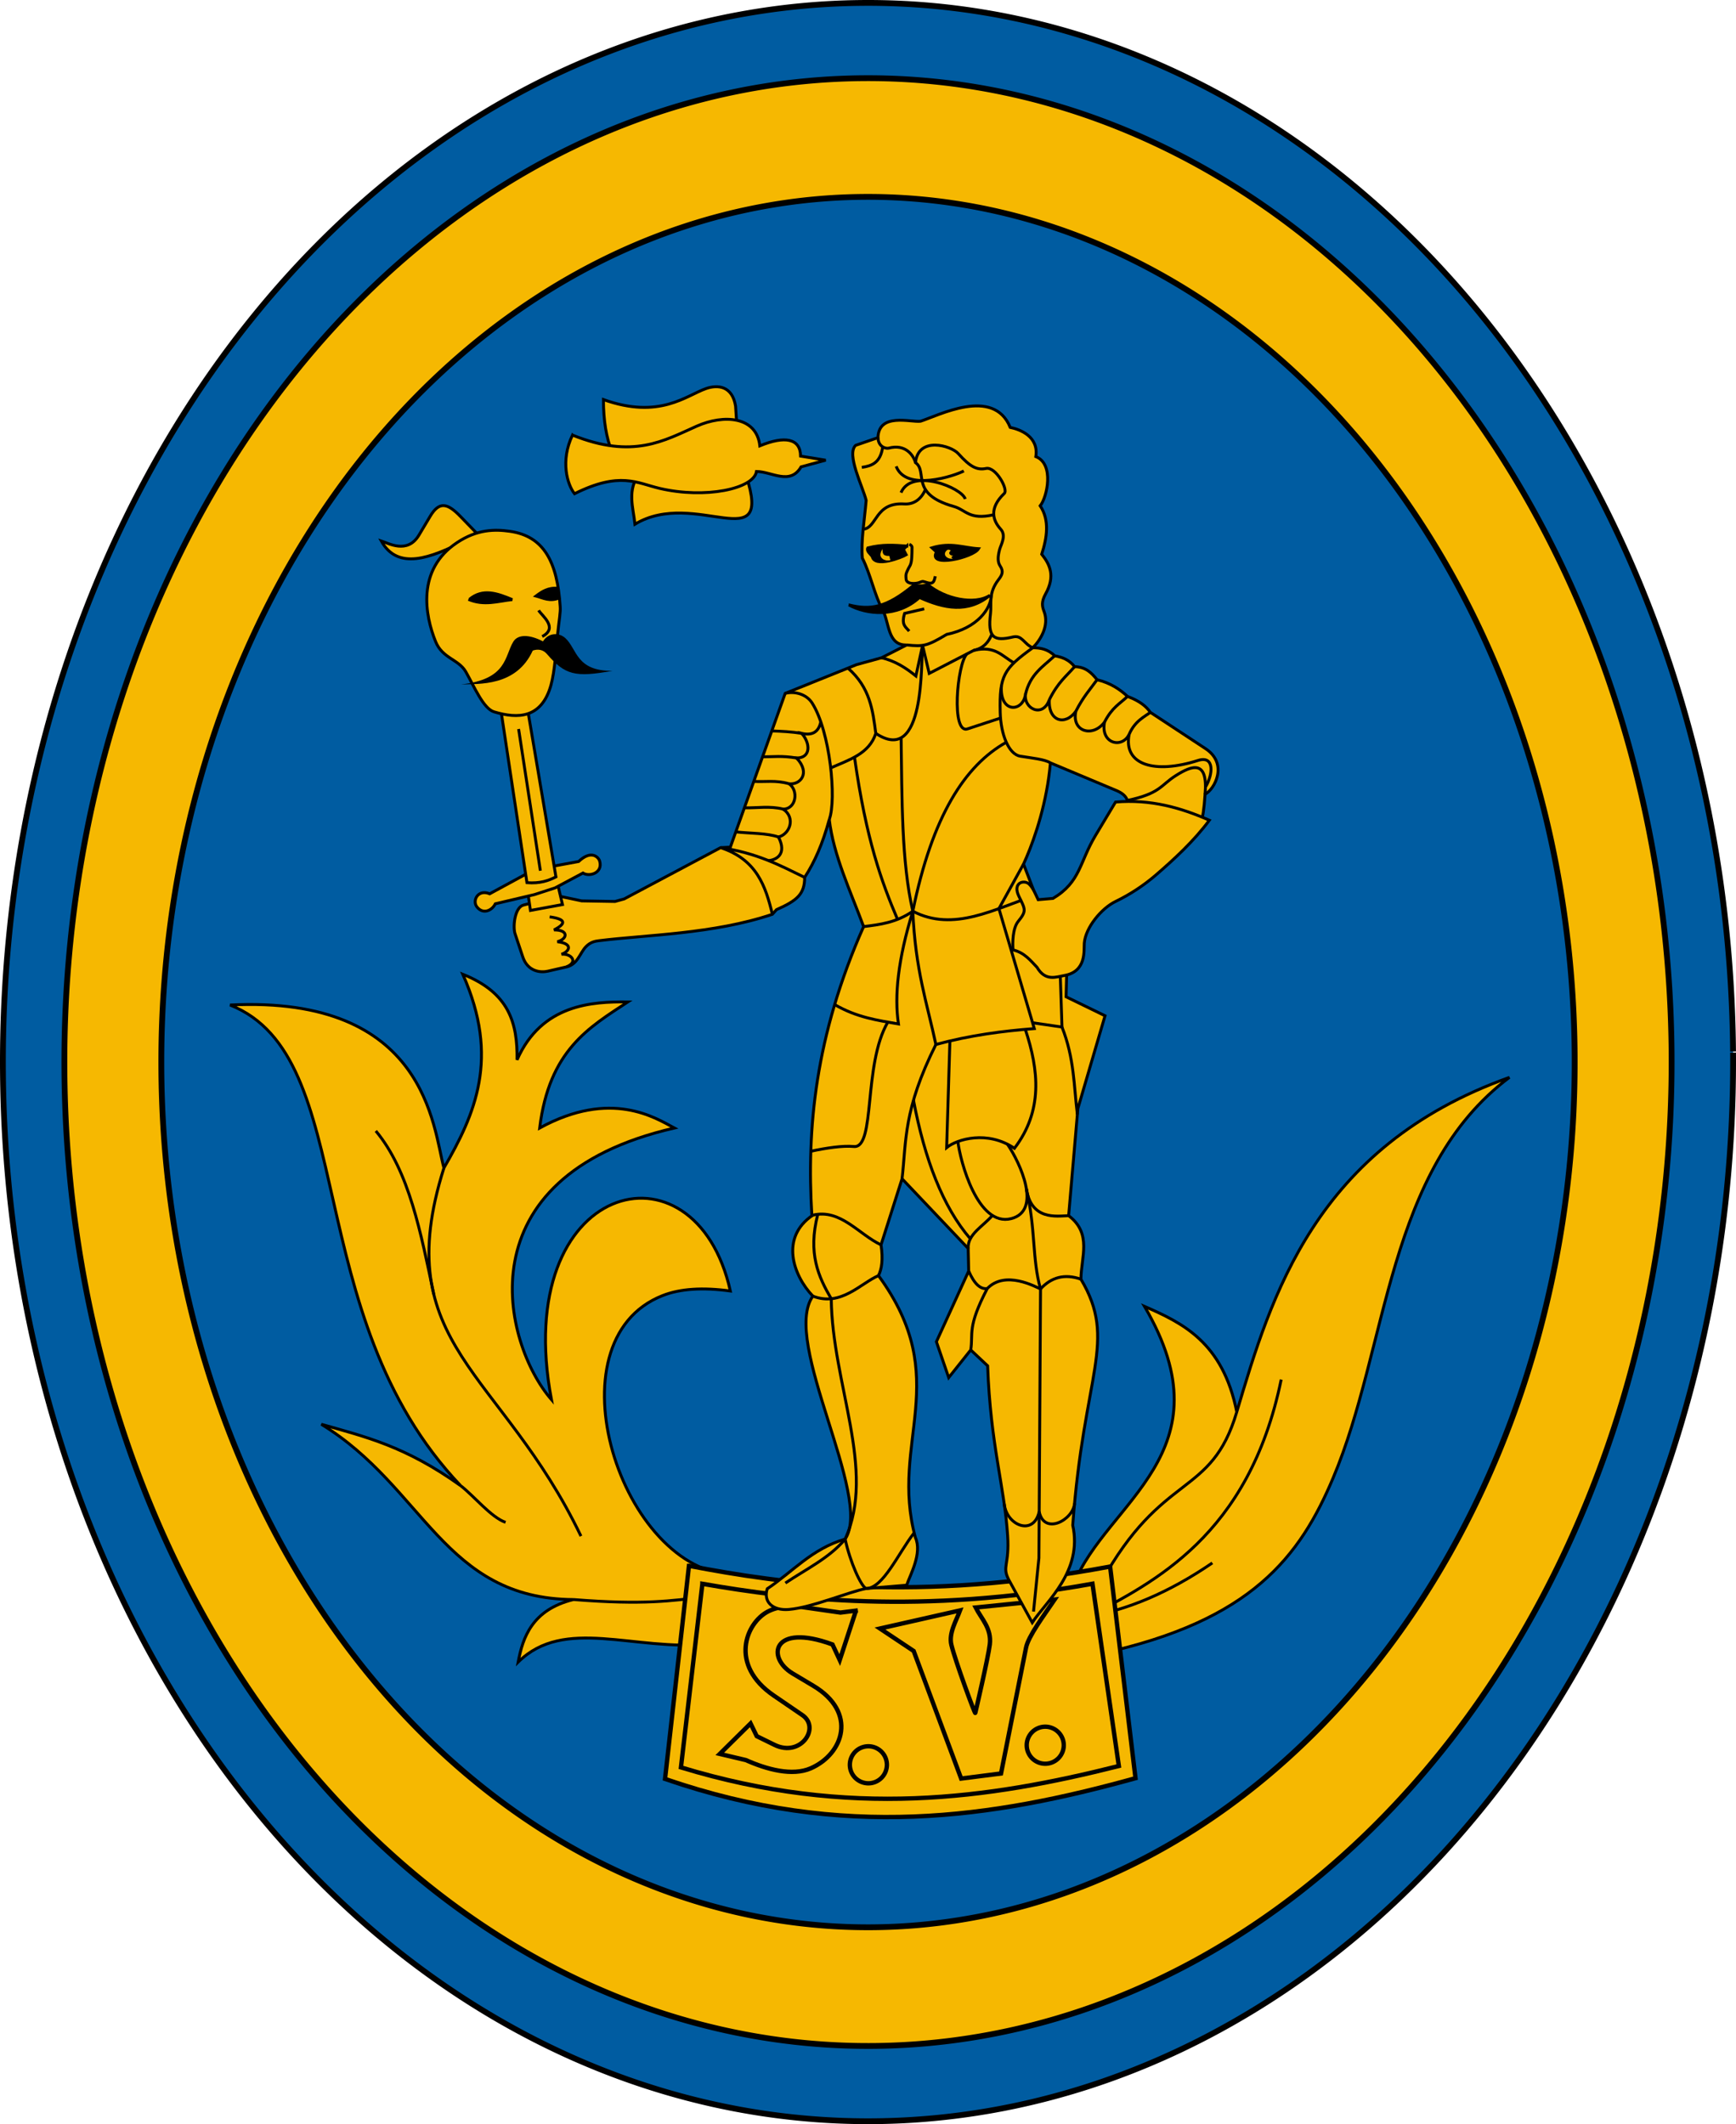 <?xml version="1.0" encoding="UTF-8" standalone="no"?>
<!-- Created with Inkscape (http://www.inkscape.org/) -->

<svg
   xmlns:dc="http://purl.org/dc/elements/1.1/"
   xmlns:cc="http://creativecommons.org/ns#"
   xmlns:rdf="http://www.w3.org/1999/02/22-rdf-syntax-ns#"
   xmlns:svg="http://www.w3.org/2000/svg"
   xmlns="http://www.w3.org/2000/svg"
   xmlns:sodipodi="http://sodipodi.sourceforge.net/DTD/sodipodi-0.dtd"
   xmlns:inkscape="http://www.inkscape.org/namespaces/inkscape"
   width="168.971mm"
   height="206.767mm"
   viewBox="0 0 598.717 732.639"
   id="svg5680"
   version="1.1"
   inkscape:version="0.91 r13725"
   sodipodi:docname="HUN Szécsény Címer.svg">
  <defs
     id="defs5682">
    <clipPath
       clipPathUnits="userSpaceOnUse"
       id="clipPath4683">
      <path
         style="color:#000000;clip-rule:nonzero;display:inline;overflow:visible;visibility:visible;opacity:1;isolation:auto;mix-blend-mode:normal;color-interpolation:sRGB;color-interpolation-filters:linearRGB;solid-color:#000000;solid-opacity:1;fill:none;fill-opacity:1;fill-rule:evenodd;stroke:#000000;stroke-width:2;stroke-linecap:butt;stroke-linejoin:miter;stroke-miterlimit:4;stroke-dasharray:none;stroke-dashoffset:0;stroke-opacity:1;color-rendering:auto;image-rendering:auto;shape-rendering:auto;text-rendering:auto;enable-background:accumulate"
         d="m -276.144,204.191 c -29.753,18.42 -80.105,26.448 -112.5,3.214 l -58.571,82.857 c 53.906,35.971 43.55,130.564 0.357,168.571 4.926,143.425 122.692,104.233 170.714,166.786"
         id="path4685"
         inkscape:connector-curvature="0"
         sodipodi:nodetypes="ccccc"
         inkscape:transform-center-x="85.535715"
         inkscape:transform-center-y="-230.69619" />
    </clipPath>
  </defs>
  <sodipodi:namedview
     id="base"
     pagecolor="#ffffff"
     bordercolor="#666666"
     borderopacity="1.0"
     inkscape:pageopacity="0.0"
     inkscape:pageshadow="2"
     inkscape:zoom="0.72813688"
     inkscape:cx="453.48117"
     inkscape:cy="380.20145"
     inkscape:document-units="px"
     inkscape:current-layer="layer1"
     showgrid="false"
     showborder="true"
     inkscape:window-width="1280"
     inkscape:window-height="971"
     inkscape:window-x="-8"
     inkscape:window-y="-8"
     inkscape:window-maximized="1"
     inkscape:snap-bbox="true"
     inkscape:bbox-paths="true"
     inkscape:bbox-nodes="true"
     inkscape:snap-bbox-edge-midpoints="true"
     inkscape:snap-bbox-midpoints="true"
     inkscape:object-paths="true"
     inkscape:snap-intersection-paths="true"
     inkscape:object-nodes="true"
     inkscape:snap-smooth-nodes="true"
     inkscape:snap-midpoints="true"
     inkscape:snap-object-midpoints="false"
     inkscape:snap-center="true"
     inkscape:snap-global="false"
     showguides="true"
     inkscape:guide-bbox="true"
     fit-margin-top="0"
     fit-margin-left="0"
     fit-margin-right="0"
     fit-margin-bottom="0"
     inkscape:snap-others="true"
     inkscape:snap-nodes="true">
    <sodipodi:guide
       position="3443.97,-292.378"
       orientation="1,0"
       id="guide5451" />
  </sodipodi:namedview>
  <g
     inkscape:groupmode="layer"
     id="layer2"
     inkscape:label="RASZTER"
     transform="translate(2812.691,776.444)" />
  <g
     inkscape:label="1. réteg"
     inkscape:groupmode="layer"
     id="layer1"
     transform="translate(2812.691,776.444)">
    <path
       style="fill:#da251c;fill-opacity:1;stroke:#666666;stroke-width:0.1;stroke-linecap:round;stroke-linejoin:round;stroke-miterlimit:4;stroke-dasharray:none;stroke-dashoffset:0;stroke-opacity:1"
       d="m 156.416,268.413 c 0.689,0.322 1.2,0.394 1.859,0.363 l -0.716,-0.602"
       id="path5447"
       inkscape:connector-curvature="0"
       sodipodi:nodetypes="ccc" />
    <g
       id="g4430">
      <path
         sodipodi:open="true"
         d="m -2214.986,-413.395 a 298.358,365.319 0 0 1 -295.602,368.575 298.358,365.319 0 0 1 -301.089,-361.854 298.358,365.319 0 0 1 295.455,-368.752 298.358,365.319 0 0 1 301.234,361.674"
         sodipodi:end="6.2732544"
         sodipodi:start="6.2742311"
         sodipodi:ry="365.31931"
         sodipodi:rx="298.3584"
         sodipodi:cy="-410.12405"
         sodipodi:cx="-2513.332"
         sodipodi:type="arc"
         id="path4680"
         style="color:#000000;clip-rule:nonzero;display:inline;overflow:visible;visibility:visible;opacity:1;isolation:auto;mix-blend-mode:normal;color-interpolation:sRGB;color-interpolation-filters:linearRGB;solid-color:#000000;solid-opacity:1;fill:#005ca1;fill-opacity:1;fill-rule:nonzero;stroke:#000000;stroke-width:2;stroke-linecap:butt;stroke-linejoin:miter;stroke-miterlimit:4;stroke-dasharray:none;stroke-dashoffset:0;stroke-opacity:1;color-rendering:auto;image-rendering:auto;shape-rendering:auto;text-rendering:auto;enable-background:accumulate" />
      <path
         id="path4682"
         transform="translate(-2335.83,-566.923)"
         d="M -180.188,-182.541 A 277.154,339.356 0 0 0 -454.645,160.004 277.154,339.356 0 0 0 -174.953,496.141 277.154,339.356 0 0 0 99.641,153.76 l -0.002,-0.33 A 277.154,339.356 0 0 0 -180.188,-182.541 Z m 0.324,40.934 A 243.722,298.42 0 0 1 66.207,153.836 l 0.002,0.291 A 243.722,298.42 0 0 1 -175.26,455.207 243.722,298.42 0 0 1 -421.213,159.617 243.722,298.42 0 0 1 -179.863,-141.607 Z"
         style="color:#000000;clip-rule:nonzero;display:inline;overflow:visible;visibility:visible;opacity:1;isolation:auto;mix-blend-mode:normal;color-interpolation:sRGB;color-interpolation-filters:linearRGB;solid-color:#000000;solid-opacity:1;fill:#f6b801;fill-opacity:1;fill-rule:nonzero;stroke:#000000;stroke-width:2;stroke-linecap:butt;stroke-linejoin:miter;stroke-miterlimit:4;stroke-dasharray:none;stroke-dashoffset:0;stroke-opacity:1;color-rendering:auto;image-rendering:auto;shape-rendering:auto;text-rendering:auto;enable-background:accumulate"
         inkscape:connector-curvature="0" />
      <g
         transform="translate(-680,0)"
         id="g4178">
        <path
           style="color:#000000;clip-rule:nonzero;display:inline;overflow:visible;visibility:visible;opacity:1;isolation:auto;mix-blend-mode:normal;color-interpolation:sRGB;color-interpolation-filters:linearRGB;solid-color:#000000;solid-opacity:1;fill:#f6b801;fill-opacity:1;fill-rule:evenodd;stroke:#000000;stroke-width:1;stroke-linecap:butt;stroke-linejoin:miter;stroke-miterlimit:4;stroke-dasharray:none;stroke-dashoffset:0;stroke-opacity:1;color-rendering:auto;image-rendering:auto;shape-rendering:auto;text-rendering:auto;enable-background:accumulate"
           d="m -1879.393,-233.229 c -39.031,-0.738 -64.738,-80.692 -24.735,-96.37 6.016,-2.358 13.775,-2.872 23.321,-1.564 -12.153,-54.416 -75.912,-37.829 -61.695,37.477 -16.701,-19.204 -31.15,-76.821 42.396,-93.692 -6.475,-3.461 -21.8,-13.485 -46.462,0 3.274,-26.891 17.099,-34.72 30.406,-43.487 -12.256,-0.134 -29.701,0.756 -38.205,19.985 0.172,-12.669 -2.686,-23.144 -18.717,-29.531 12.913,28.978 4.176,48.333 -6.51,66.822 -3.739,-13.818 -5.893,-59.615 -73.746,-56.215 45.05,17.816 23.316,106.747 79.549,165.817 -19.118,-13.707 -32.939,-16.889 -48.083,-21.213 35.494,21.645 42.194,60.202 86.974,60.458 -14.308,3.495 -17.492,13.124 -19.092,21.567 16.027,-15.799 39.847,-3.718 65.761,-6.187"
           id="path4162"
           inkscape:connector-curvature="0"
           sodipodi:nodetypes="cscccccccccccccc" />
        <path
           style="color:#000000;clip-rule:nonzero;display:inline;overflow:visible;visibility:visible;opacity:1;isolation:auto;mix-blend-mode:normal;color-interpolation:sRGB;color-interpolation-filters:linearRGB;solid-color:#000000;solid-opacity:1;fill:none;fill-opacity:1;fill-rule:evenodd;stroke:#000000;stroke-width:1;stroke-linecap:butt;stroke-linejoin:miter;stroke-miterlimit:4;stroke-dasharray:none;stroke-dashoffset:0;stroke-opacity:1;color-rendering:auto;image-rendering:auto;shape-rendering:auto;text-rendering:auto;enable-background:accumulate"
           d="m -1934.901,-224.744 c 24.358,1.949 34.003,0.395 44.821,-0.88"
           id="path4164"
           inkscape:connector-curvature="0"
           sodipodi:nodetypes="cc" />
        <path
           style="color:#000000;clip-rule:nonzero;display:inline;overflow:visible;visibility:visible;opacity:1;isolation:auto;mix-blend-mode:normal;color-interpolation:sRGB;color-interpolation-filters:linearRGB;solid-color:#000000;solid-opacity:1;fill:none;fill-opacity:1;fill-rule:evenodd;stroke:#000000;stroke-width:1;stroke-linecap:butt;stroke-linejoin:miter;stroke-miterlimit:4;stroke-dasharray:none;stroke-dashoffset:0;stroke-opacity:1;color-rendering:auto;image-rendering:auto;shape-rendering:auto;text-rendering:auto;enable-background:accumulate"
           d="m -1973.791,-263.988 c 4.403,3.354 10.513,10.94 15.461,12.615"
           id="path4166"
           inkscape:connector-curvature="0"
           sodipodi:nodetypes="cc" />
        <path
           style="color:#000000;clip-rule:nonzero;display:inline;overflow:visible;visibility:visible;opacity:1;isolation:auto;mix-blend-mode:normal;color-interpolation:sRGB;color-interpolation-filters:linearRGB;solid-color:#000000;solid-opacity:1;fill:none;fill-opacity:1;fill-rule:evenodd;stroke:#000000;stroke-width:1;stroke-linecap:butt;stroke-linejoin:miter;stroke-miterlimit:4;stroke-dasharray:none;stroke-dashoffset:0;stroke-opacity:1;color-rendering:auto;image-rendering:auto;shape-rendering:auto;text-rendering:auto;enable-background:accumulate"
           d="m -1932.33,-246.624 c -27.462,-57.289 -66.563,-65.84 -47.265,-126.966"
           id="path4168"
           inkscape:connector-curvature="0"
           sodipodi:nodetypes="cc" />
        <path
           style="color:#000000;clip-rule:nonzero;display:inline;overflow:visible;visibility:visible;opacity:1;isolation:auto;mix-blend-mode:normal;color-interpolation:sRGB;color-interpolation-filters:linearRGB;solid-color:#000000;solid-opacity:1;fill:none;fill-opacity:1;fill-rule:evenodd;stroke:#000000;stroke-width:1;stroke-linecap:butt;stroke-linejoin:miter;stroke-miterlimit:4;stroke-dasharray:none;stroke-dashoffset:0;stroke-opacity:1;color-rendering:auto;image-rendering:auto;shape-rendering:auto;text-rendering:auto;enable-background:accumulate"
           d="m -1983.092,-330.06 c -4.45,-20.984 -8.429,-42.439 -19.988,-56.314"
           id="path4170"
           inkscape:connector-curvature="0"
           sodipodi:nodetypes="cc" />
        <path
           style="color:#000000;clip-rule:nonzero;display:inline;overflow:visible;visibility:visible;opacity:1;isolation:auto;mix-blend-mode:normal;color-interpolation:sRGB;color-interpolation-filters:linearRGB;solid-color:#000000;solid-opacity:1;fill:#f6b801;fill-opacity:1;fill-rule:evenodd;stroke:#000000;stroke-width:1;stroke-linecap:butt;stroke-linejoin:miter;stroke-miterlimit:4;stroke-dasharray:none;stroke-dashoffset:0;stroke-opacity:1;color-rendering:auto;image-rendering:auto;shape-rendering:auto;text-rendering:auto;enable-background:accumulate"
           d="m -1762.367,-230.047 c 11.195,-28.339 53.993,-45.38 24.395,-95.813 12.977,5.683 27.009,12.274 31.82,36.416 11.865,-39.712 26.849,-91.38 94.045,-115.405 -42.402,31.751 -41.72,92.813 -60.769,138.06 -11.437,27.168 -28.092,49.309 -79.945,60.637"
           id="path4172"
           inkscape:connector-curvature="0"
           sodipodi:nodetypes="ccccsc" />
        <path
           style="color:#000000;clip-rule:nonzero;display:inline;overflow:visible;visibility:visible;opacity:1;isolation:auto;mix-blend-mode:normal;color-interpolation:sRGB;color-interpolation-filters:linearRGB;solid-color:#000000;solid-opacity:1;fill:none;fill-opacity:1;fill-rule:evenodd;stroke:#000000;stroke-width:1;stroke-linecap:butt;stroke-linejoin:miter;stroke-miterlimit:4;stroke-dasharray:none;stroke-dashoffset:0;stroke-opacity:1;color-rendering:auto;image-rendering:auto;shape-rendering:auto;text-rendering:auto;enable-background:accumulate"
           d="m -1706.151,-289.444 c -8.864,29.892 -25.57,20.085 -46.929,59.07"
           id="path4174"
           inkscape:connector-curvature="0"
           sodipodi:nodetypes="cc" />
        <path
           style="color:#000000;clip-rule:nonzero;display:inline;overflow:visible;visibility:visible;opacity:1;isolation:auto;mix-blend-mode:normal;color-interpolation:sRGB;color-interpolation-filters:linearRGB;solid-color:#000000;solid-opacity:1;fill:none;fill-opacity:1;fill-rule:evenodd;stroke:#000000;stroke-width:1;stroke-linecap:butt;stroke-linejoin:miter;stroke-miterlimit:4;stroke-dasharray:none;stroke-dashoffset:0;stroke-opacity:1;color-rendering:auto;image-rendering:auto;shape-rendering:auto;text-rendering:auto;enable-background:accumulate"
           d="m -1690.83,-300.624 c -11.18,54.308 -44.478,69.926 -66.25,81.75 13.234,-2.437 27.268,-8.07 42.5,-18.5"
           id="path4176"
           inkscape:connector-curvature="0"
           sodipodi:nodetypes="ccc" />
      </g>
      <g
         transform="translate(20,0)"
         id="g4196">
        <path
           style="color:#000000;clip-rule:nonzero;display:inline;overflow:visible;visibility:visible;opacity:1;isolation:auto;mix-blend-mode:normal;color-interpolation:sRGB;color-interpolation-filters:linearRGB;solid-color:#000000;solid-opacity:1;fill:#f6b801;fill-opacity:1;fill-rule:evenodd;stroke:#000000;stroke-width:1.5;stroke-linecap:butt;stroke-linejoin:miter;stroke-miterlimit:4;stroke-dasharray:none;stroke-dashoffset:0;stroke-opacity:1;color-rendering:auto;image-rendering:auto;shape-rendering:auto;text-rendering:auto;enable-background:accumulate"
           d="m -2595.08,-236.374 -8.25,73.5 c 61.752,21.309 113.028,13.393 162.25,-0.25 l -8.75,-73 c -66.87,12.556 -112.876,5.974 -145.25,-0.25 z"
           id="path4150"
           inkscape:connector-curvature="0"
           sodipodi:nodetypes="ccccc" />
        <path
           sodipodi:nodetypes="ccccc"
           inkscape:connector-curvature="0"
           id="path4152"
           d="m -2590.451,-230.177 -7.391,63.325 c 58.361,17.793 106.257,10.786 151.025,-0.482 l -9.104,-62.862 c -59.166,10.696 -103.481,5.444 -134.53,0.018 z"
           style="color:#000000;clip-rule:nonzero;display:inline;overflow:visible;visibility:visible;opacity:1;isolation:auto;mix-blend-mode:normal;color-interpolation:sRGB;color-interpolation-filters:linearRGB;solid-color:#000000;solid-opacity:1;fill:none;fill-opacity:1;fill-rule:evenodd;stroke:#000000;stroke-width:1.5;stroke-linecap:butt;stroke-linejoin:miter;stroke-miterlimit:4;stroke-dasharray:none;stroke-dashoffset:0;stroke-opacity:1;color-rendering:auto;image-rendering:auto;shape-rendering:auto;text-rendering:auto;enable-background:accumulate" />
        <path
           style="color:#000000;clip-rule:nonzero;display:inline;overflow:visible;visibility:visible;opacity:1;isolation:auto;mix-blend-mode:normal;color-interpolation:sRGB;color-interpolation-filters:linearRGB;solid-color:#000000;solid-opacity:1;fill:none;fill-opacity:1;fill-rule:nonzero;stroke:#000000;stroke-width:1.5;stroke-linecap:butt;stroke-linejoin:miter;stroke-miterlimit:4;stroke-dasharray:none;stroke-dashoffset:0;stroke-opacity:1;color-rendering:auto;image-rendering:auto;shape-rendering:auto;text-rendering:auto;enable-background:accumulate"
           id="path4154"
           sodipodi:type="arc"
           sodipodi:cx="-2533.2051"
           sodipodi:cy="-167.74892"
           sodipodi:rx="6.385869"
           sodipodi:ry="6.385869"
           sodipodi:start="6.2742318"
           sodipodi:end="6.2732544"
           sodipodi:open="true"
           d="m -2526.82,-167.806 a 6.386,6.386 0 0 1 -6.327,6.443 6.386,6.386 0 0 1 -6.444,-6.325 6.386,6.386 0 0 1 6.324,-6.446 6.386,6.386 0 0 1 6.447,6.322" />
        <path
           d="m -2465.82,-174.556 a 6.386,6.386 0 0 1 -6.327,6.443 6.386,6.386 0 0 1 -6.444,-6.325 6.386,6.386 0 0 1 6.324,-6.446 6.386,6.386 0 0 1 6.447,6.322"
           sodipodi:open="true"
           sodipodi:end="6.2732544"
           sodipodi:start="6.2742318"
           sodipodi:ry="6.385869"
           sodipodi:rx="6.385869"
           sodipodi:cy="-174.49892"
           sodipodi:cx="-2472.2051"
           sodipodi:type="arc"
           id="path4156"
           style="color:#000000;clip-rule:nonzero;display:inline;overflow:visible;visibility:visible;opacity:1;isolation:auto;mix-blend-mode:normal;color-interpolation:sRGB;color-interpolation-filters:linearRGB;solid-color:#000000;solid-opacity:1;fill:none;fill-opacity:1;fill-rule:nonzero;stroke:#000000;stroke-width:1.5;stroke-linecap:butt;stroke-linejoin:miter;stroke-miterlimit:4;stroke-dasharray:none;stroke-dashoffset:0;stroke-opacity:1;color-rendering:auto;image-rendering:auto;shape-rendering:auto;text-rendering:auto;enable-background:accumulate" />
        <path
           style="color:#000000;clip-rule:nonzero;display:inline;overflow:visible;visibility:visible;opacity:1;isolation:auto;mix-blend-mode:normal;color-interpolation:sRGB;color-interpolation-filters:linearRGB;solid-color:#000000;solid-opacity:1;fill:none;fill-opacity:1;fill-rule:evenodd;stroke:#000000;stroke-width:1.5;stroke-linecap:butt;stroke-linejoin:miter;stroke-miterlimit:4;stroke-dasharray:none;stroke-dashoffset:0;stroke-opacity:1;color-rendering:auto;image-rendering:auto;shape-rendering:auto;text-rendering:auto;enable-background:accumulate"
           d="m -2537.455,-220.999 -5.625,17.125 -2.5,-5.375 c -20.814,-7.639 -22.879,4.555 -13.75,10 l 7.125,4.25 c 15.319,9.137 10.467,23.48 -0.841,28.452 -6.413,2.819 -15.252,0.374 -22.409,-2.827 l -9,-2.125 10.625,-10.5 2.125,4.375 6.125,3 c 9.064,4.439 15.945,-5.93 9.625,-10.25 l -9.875,-6.75 c -15.539,-10.621 -9.567,-25.024 -2.071,-28.96 3.497,-1.836 8.041,-2.12 11.196,-1.665 l 13.875,2 6,-0.75"
           id="path4158"
           inkscape:connector-curvature="0"
           sodipodi:nodetypes="cccsssccccssssscc" />
        <path
           style="color:#000000;clip-rule:nonzero;display:inline;overflow:visible;visibility:visible;opacity:1;isolation:auto;mix-blend-mode:normal;color-interpolation:sRGB;color-interpolation-filters:linearRGB;solid-color:#000000;solid-opacity:1;fill:none;fill-opacity:1;fill-rule:evenodd;stroke:#000000;stroke-width:1.5;stroke-linecap:butt;stroke-linejoin:miter;stroke-miterlimit:4;stroke-dasharray:none;stroke-dashoffset:0;stroke-opacity:1;color-rendering:auto;image-rendering:auto;shape-rendering:auto;text-rendering:auto;enable-background:accumulate"
           d="m -2529.205,-214.749 27.625,-6.25 c -1.307,3.544 -3.972,7.852 -3,11.875 1.322,5.474 8.125,24 8.25,23.5 0.125,-0.5 4.45,-19.108 5,-23.625 0.673,-5.527 -2.814,-8.742 -4.875,-12.75 l 27.25,-2.75 c -3.945,5.821 -9.092,12.688 -9.875,16.625 l -8.625,43.375 -13.75,1.75 -16.375,-44 z"
           id="path4160"
           inkscape:connector-curvature="0"
           sodipodi:nodetypes="ccsssccscccc" />
      </g>
      <g
         transform="translate(-680,0)"
         id="g4208">
        <path
           style="color:#000000;clip-rule:nonzero;display:inline;overflow:visible;visibility:visible;opacity:1;isolation:auto;mix-blend-mode:normal;color-interpolation:sRGB;color-interpolation-filters:linearRGB;solid-color:#000000;solid-opacity:1;fill:#f6b801;fill-opacity:1;fill-rule:evenodd;stroke:#000000;stroke-width:1;stroke-linecap:butt;stroke-linejoin:miter;stroke-miterlimit:4;stroke-dasharray:none;stroke-dashoffset:0;stroke-opacity:1;color-rendering:auto;image-rendering:auto;shape-rendering:auto;text-rendering:auto;enable-background:accumulate"
           d="m -1913.705,-595.645 c -0.59,-5.75 -2.864,-11.854 1.625,-17.604 l -9.5,-7.25 c -2.008,-4.866 -2.992,-10.926 -3,-18.125 19.434,6.952 28.59,-1.468 35.471,-3.825 3.942,-1.35 8.977,-0.948 10.102,6.075 0.56,7.498 0.882,13.986 -0.198,17.5 l 3.89,6.625 c 9.352,28.75 -17.623,4.086 -38.39,16.604 z"
           id="path4206"
           inkscape:connector-curvature="0"
           sodipodi:nodetypes="ccccscccc" />
        <path
           style="color:#000000;clip-rule:nonzero;display:inline;overflow:visible;visibility:visible;opacity:1;isolation:auto;mix-blend-mode:normal;color-interpolation:sRGB;color-interpolation-filters:linearRGB;solid-color:#000000;solid-opacity:1;fill:#f6b801;fill-opacity:1;fill-rule:evenodd;stroke:#000000;stroke-width:1;stroke-linecap:butt;stroke-linejoin:miter;stroke-miterlimit:4;stroke-dasharray:none;stroke-dashoffset:0;stroke-opacity:1;color-rendering:auto;image-rendering:auto;shape-rendering:auto;text-rendering:auto;enable-background:accumulate"
           d="m -1935.254,-626.381 c -4.254,8.942 -1.781,17.091 0.707,20.226 15.643,-7.798 21.58,-3.662 29.345,-1.841 15.719,3.686 32.421,0.2 33.411,-5.834 5.257,0.044 11.604,4.883 15.38,-1.591 l 8.485,-2.298 -8.662,-1.414 c -0.057,-6.089 -5.398,-7.098 -14.047,-3.536 -1.107,-10.186 -12.399,-10.941 -21.756,-6.793 -11.201,4.965 -21.963,11.509 -42.862,3.081 z"
           id="path4204"
           inkscape:connector-curvature="0"
           sodipodi:nodetypes="ccscccccsc" />
      </g>
      <g
         transform="translate(-1160,0)"
         id="g4358">
        <path
           style="color:#000000;clip-rule:nonzero;display:inline;overflow:visible;visibility:visible;opacity:1;isolation:auto;mix-blend-mode:normal;color-interpolation:sRGB;color-interpolation-filters:linearRGB;solid-color:#000000;solid-opacity:1;fill:#f6b801;fill-opacity:1;fill-rule:evenodd;stroke:#000000;stroke-width:1;stroke-linecap:butt;stroke-linejoin:miter;stroke-miterlimit:4;stroke-dasharray:none;stroke-dashoffset:0;stroke-opacity:1;color-rendering:auto;image-rendering:auto;shape-rendering:auto;text-rendering:auto;enable-background:accumulate"
           d="m -1372.346,-357.327 c -11.444,7.693 -6.797,20.819 0,27.931 -11.081,15.634 20.92,69.235 11.137,83.792 -11.508,3.361 -18.078,11.28 -26.87,17.147 -1.451,4.506 1.88,7.593 7.437,7.134 8.023,-0.663 20.658,-6.073 26.681,-7.222 l 13.965,-1.149 c 1.119,-3.441 5.47,-10.982 3.005,-16.44 -9.03,-33.031 13.408,-54.612 -12.728,-90.333 1.112,-2.31 1.651,-5.478 0.884,-10.607 l 7.248,-22.804 22.804,24.042 0.177,7.778 -11.137,24.395 4.243,12.374 7.601,-9.546 5.834,5.48 c 0.985,27.218 5.748,41.381 6.894,58.513 0.687,10.262 -2.039,10.577 0.353,15.203 l 8.132,14.849 c 4.915,-7.467 17.43,-17.595 13.965,-33.588 3.797,-52.553 15.54,-63.437 2.829,-84.853 0.025,-7.534 3.951,-15.684 -4.243,-21.92 l 3.182,-36.946 9.369,-31.997 -13.435,-6.541 0.177,-7.248 -14.849,-38.537 c 5.256,-11.481 16.946,-43.907 3.182,-74.6 2.551,-2.527 5.809,-7.612 3.889,-12.551 -0.658,-1.694 -0.977,-3.294 0.53,-6.01 3.438,-6.195 1.459,-10.215 -1.326,-13.7 1.814,-5.689 2.78,-11.716 -0.53,-16.705 2.369,-2.889 4.971,-14.424 -1.503,-16.971 1.049,-6.914 -5.367,-9.353 -8.839,-10.076 -5.76,-14.192 -24.981,-3.954 -30.936,-2.121 -3.305,0.434 -14.382,-3.087 -14.672,5.657 l -7.69,2.652 c -3.294,3.095 2.477,14.235 3.624,19.003 -0.595,6.87 -1.833,14.119 -1.326,19.887 2.838,5.54 4.201,12.793 6.983,17.854 2.414,4.392 1.623,12.336 8.309,12.109 l -8.662,4.419 -8.662,2.386 -24.572,9.899 -18.915,53.033 -3.359,0.177 -33.234,17.678 -3.182,0.884 -11.491,-0.198 -9.899,-2.091 -7.071,2.731 -3.094,0.795 c -3.049,0.784 -3.724,7.479 -2.917,9.899 l 2.652,7.955 c 1.723,5.169 6.202,5.515 8.662,4.95 l 6.541,-1.503 c 3.703,-0.851 4.524,-4.783 6.541,-6.894 1.586,-1.66 3.154,-1.95 4.596,-2.121 16.3,-2.03 39.549,-2.288 59.751,-9.104 l 1.414,-1.591 c 7.13,-3.162 9.714,-5.354 9.723,-11.137 3.454,-5.34 6.206,-11.584 8.485,-19.976 1.482,12.492 7.312,24.673 11.844,36.946 -16.753,37.855 -19.642,69.617 -17.855,99.525"
           id="path4226"
           inkscape:connector-curvature="0"
           sodipodi:nodetypes="ccccsccccccccccccscccccccccccsscccccccccscccccccccccssssssccccccc" />
        <path
           style="color:#000000;clip-rule:nonzero;display:inline;overflow:visible;visibility:visible;opacity:1;isolation:auto;mix-blend-mode:normal;color-interpolation:sRGB;color-interpolation-filters:linearRGB;solid-color:#000000;solid-opacity:1;fill:none;fill-opacity:1;fill-rule:evenodd;stroke:#000000;stroke-width:1;stroke-linecap:butt;stroke-linejoin:miter;stroke-miterlimit:4;stroke-dasharray:none;stroke-dashoffset:0;stroke-opacity:1;color-rendering:auto;image-rendering:auto;shape-rendering:auto;text-rendering:auto;enable-background:accumulate"
           d="m -1349.895,-625.497 c 0.138,3.365 2.887,3.839 3.69,3.623 5.775,-1.554 8.534,2.413 9.25,5 4.402,3.1 -2.207,10.806 13.25,15.125 4.172,1.166 5.176,4.746 13.625,2.875"
           id="path4228"
           inkscape:connector-curvature="0"
           sodipodi:nodetypes="cscsc" />
        <path
           style="color:#000000;clip-rule:nonzero;display:inline;overflow:visible;visibility:visible;opacity:1;isolation:auto;mix-blend-mode:normal;color-interpolation:sRGB;color-interpolation-filters:linearRGB;solid-color:#000000;solid-opacity:1;fill:none;fill-opacity:1;fill-rule:evenodd;stroke:#000000;stroke-width:1;stroke-linecap:butt;stroke-linejoin:miter;stroke-miterlimit:4;stroke-dasharray:none;stroke-dashoffset:0;stroke-opacity:1;color-rendering:auto;image-rendering:auto;shape-rendering:auto;text-rendering:auto;enable-background:accumulate"
           d="m -1296.509,-553.018 c -3.077,-1.311 -3.672,-4.487 -6.822,-3.731 -6.662,1.6 -8.782,0.255 -7.75,-8.125 0.411,-3.337 -0.844,-6.963 2.75,-11.625 1.205,-1.563 1.871,-2.807 0.562,-4.75 -0.88,-1.307 -0.849,-3.108 -0.188,-5.625 0.45,-1.712 2.438,-4.808 0.375,-7.062 -2.734,-2.988 -4.071,-7.241 1.25,-12.312 1.456,-1.388 -2.979,-9.29 -6.25,-8.625 -3.109,0.632 -5.376,-0.382 -9.625,-5.125 -2.488,-2.778 -13.808,-6.059 -14.75,3.125"
           id="path4230"
           inkscape:connector-curvature="0"
           sodipodi:nodetypes="csssssssssc" />
        <path
           style="color:#000000;clip-rule:nonzero;display:inline;overflow:visible;visibility:visible;opacity:1;isolation:auto;mix-blend-mode:normal;color-interpolation:sRGB;color-interpolation-filters:linearRGB;solid-color:#000000;solid-opacity:1;fill:none;fill-opacity:1;fill-rule:evenodd;stroke:#000000;stroke-width:1;stroke-linecap:butt;stroke-linejoin:miter;stroke-miterlimit:4;stroke-dasharray:none;stroke-dashoffset:0;stroke-opacity:1;color-rendering:auto;image-rendering:auto;shape-rendering:auto;text-rendering:auto;enable-background:accumulate"
           d="m -1354.998,-593.89 c 4.878,-0.528 4.006,-9.366 14.168,-8.734 3.188,0.198 5.722,-1.472 7.25,-4.875"
           id="path4232"
           inkscape:connector-curvature="0"
           sodipodi:nodetypes="csc" />
        <path
           style="color:#000000;clip-rule:nonzero;display:inline;overflow:visible;visibility:visible;opacity:1;isolation:auto;mix-blend-mode:normal;color-interpolation:sRGB;color-interpolation-filters:linearRGB;solid-color:#000000;solid-opacity:1;fill:none;fill-opacity:1;fill-rule:evenodd;stroke:#000000;stroke-width:1;stroke-linecap:butt;stroke-linejoin:miter;stroke-miterlimit:4;stroke-dasharray:none;stroke-dashoffset:0;stroke-opacity:1;color-rendering:auto;image-rendering:auto;shape-rendering:auto;text-rendering:auto;enable-background:accumulate"
           d="m -1339.996,-553.991 c 5.857,0.603 7.066,0.377 13.791,-3.633 10.813,-2.254 15.304,-9.03 15.375,-13.5"
           id="path4234"
           inkscape:connector-curvature="0"
           sodipodi:nodetypes="ccc" />
        <path
           style="color:#000000;clip-rule:nonzero;display:inline;overflow:visible;visibility:visible;opacity:1;isolation:auto;mix-blend-mode:normal;color-interpolation:sRGB;color-interpolation-filters:linearRGB;solid-color:#000000;solid-opacity:1;fill:none;fill-opacity:1;fill-rule:evenodd;stroke:#000000;stroke-width:1;stroke-linecap:butt;stroke-linejoin:miter;stroke-miterlimit:4;stroke-dasharray:none;stroke-dashoffset:0;stroke-opacity:1;color-rendering:auto;image-rendering:auto;shape-rendering:auto;text-rendering:auto;enable-background:accumulate"
           d="m -1355.464,-615.244 c 3.336,-0.492 6.428,-1.473 7.212,-7.069"
           id="path4236"
           inkscape:connector-curvature="0"
           sodipodi:nodetypes="cc" />
        <path
           style="color:#000000;clip-rule:nonzero;display:inline;overflow:visible;visibility:visible;opacity:1;isolation:auto;mix-blend-mode:normal;color-interpolation:sRGB;color-interpolation-filters:linearRGB;solid-color:#000000;solid-opacity:1;fill:none;fill-opacity:1;fill-rule:evenodd;stroke:#000000;stroke-width:1;stroke-linecap:butt;stroke-linejoin:miter;stroke-miterlimit:4;stroke-dasharray:none;stroke-dashoffset:0;stroke-opacity:1;color-rendering:auto;image-rendering:auto;shape-rendering:auto;text-rendering:auto;enable-background:accumulate"
           d="m -1343.62,-615.597 c 3.447,8.913 20.198,3.26 23.335,1.591"
           id="path4238"
           inkscape:connector-curvature="0"
           sodipodi:nodetypes="cc" />
        <path
           sodipodi:nodetypes="cc"
           inkscape:connector-curvature="0"
           id="path4240"
           d="m -1341.948,-606.525 c 3.723,-8.716 21.038,-1.67 22.151,2.195"
           style="color:#000000;clip-rule:nonzero;display:inline;overflow:visible;visibility:visible;opacity:1;isolation:auto;mix-blend-mode:normal;color-interpolation:sRGB;color-interpolation-filters:linearRGB;solid-color:#000000;solid-opacity:1;fill:none;fill-opacity:1;fill-rule:evenodd;stroke:#000000;stroke-width:1;stroke-linecap:butt;stroke-linejoin:miter;stroke-miterlimit:4;stroke-dasharray:none;stroke-dashoffset:0;stroke-opacity:1;color-rendering:auto;image-rendering:auto;shape-rendering:auto;text-rendering:auto;enable-background:accumulate" />
        <path
           style="color:#000000;clip-rule:nonzero;display:inline;overflow:visible;visibility:visible;opacity:1;isolation:auto;mix-blend-mode:normal;color-interpolation:sRGB;color-interpolation-filters:linearRGB;solid-color:#000000;solid-opacity:1;fill:none;fill-opacity:1;fill-rule:evenodd;stroke:#000000;stroke-width:1;stroke-linecap:butt;stroke-linejoin:miter;stroke-miterlimit:4;stroke-dasharray:none;stroke-dashoffset:0;stroke-opacity:1;color-rendering:auto;image-rendering:auto;shape-rendering:auto;text-rendering:auto;enable-background:accumulate"
           d="m -1339.08,-588.749 c 0.478,0.297 0.935,0.545 0.93,1.125 -0.021,2.515 -0.01,4.804 -0.617,6.125 0,0 -1.192,2.005 -1.438,3.125 -0.107,0.488 0,1.5 0,1.5 0,2.081 3.379,1.797 4.5,1.375 1.104,-0.415 1.074,-0.535 2.125,-0.188 2.244,0.741 2.98,0.596 3.438,-2"
           id="path4242"
           inkscape:connector-curvature="0"
           sodipodi:nodetypes="cssssssc" />
        <path
           style="color:#000000;clip-rule:nonzero;display:inline;overflow:visible;visibility:visible;opacity:1;isolation:auto;mix-blend-mode:normal;color-interpolation:sRGB;color-interpolation-filters:linearRGB;solid-color:#000000;solid-opacity:1;fill:#000000;fill-opacity:1;fill-rule:evenodd;stroke:#000000;stroke-width:1;stroke-linecap:butt;stroke-linejoin:miter;stroke-miterlimit:4;stroke-dasharray:none;stroke-dashoffset:0;stroke-opacity:1;color-rendering:auto;image-rendering:auto;shape-rendering:auto;text-rendering:auto;enable-background:accumulate"
           d="m -1331.268,-587.499 c 6.597,-1.999 10.828,0.007 16.062,0.312 -1.848,3.095 -17.673,6.723 -14.5,1.125 z"
           id="path4244"
           inkscape:connector-curvature="0"
           sodipodi:nodetypes="cccc" />
        <path
           style="color:#000000;clip-rule:nonzero;display:inline;overflow:visible;visibility:visible;opacity:1;isolation:auto;mix-blend-mode:normal;color-interpolation:sRGB;color-interpolation-filters:linearRGB;solid-color:#000000;solid-opacity:1;fill:#000000;fill-opacity:1;fill-rule:evenodd;stroke:#000000;stroke-width:1;stroke-linecap:butt;stroke-linejoin:miter;stroke-miterlimit:4;stroke-dasharray:none;stroke-dashoffset:0;stroke-opacity:1;color-rendering:auto;image-rendering:auto;shape-rendering:auto;text-rendering:auto;enable-background:accumulate"
           d="m -1359.955,-567.811 c 7.496,1.906 12.999,0.954 22.25,-6.688 3.167,0.291 4.001,-0.033 5,-0.312 5.745,4.889 16.09,7.203 21.438,3.688 -7.516,6.231 -15.804,4.612 -24.312,0.75 -7.767,7.102 -18.246,5.917 -24.375,2.562 z"
           id="path4246"
           inkscape:connector-curvature="0"
           sodipodi:nodetypes="cccccc" />
        <path
           style="color:#000000;clip-rule:nonzero;display:inline;overflow:visible;visibility:visible;opacity:1;isolation:auto;mix-blend-mode:normal;color-interpolation:sRGB;color-interpolation-filters:linearRGB;solid-color:#000000;solid-opacity:1;fill:none;fill-opacity:1;fill-rule:evenodd;stroke:#000000;stroke-width:1;stroke-linecap:butt;stroke-linejoin:miter;stroke-miterlimit:4;stroke-dasharray:none;stroke-dashoffset:0;stroke-opacity:1;color-rendering:auto;image-rendering:auto;shape-rendering:auto;text-rendering:auto;enable-background:accumulate"
           d="m -1333.955,-566.436 -6.75,1.562 c -1.283,4.086 0.493,4.705 1.562,6.125"
           id="path4248"
           inkscape:connector-curvature="0"
           sodipodi:nodetypes="ccc" />
        <path
           style="color:#000000;clip-rule:nonzero;display:inline;overflow:visible;visibility:visible;opacity:1;isolation:auto;mix-blend-mode:normal;color-interpolation:sRGB;color-interpolation-filters:linearRGB;solid-color:#000000;solid-opacity:1;fill:#f6b801;fill-opacity:1;fill-rule:evenodd;stroke:none;stroke-width:1;stroke-linecap:butt;stroke-linejoin:miter;stroke-miterlimit:4;stroke-dasharray:none;stroke-dashoffset:0;stroke-opacity:1;color-rendering:auto;image-rendering:auto;shape-rendering:auto;text-rendering:auto;enable-background:accumulate"
           d="m -1326.03,-586.739 c -1.918,1.581 0.099,3.298 1.9,2.961 -0.371,-0.291 -0.772,-0.58 0.177,-0.928 -1.414,-0.231 -1.794,-1.038 -0.84,-1.834 -0.313,-0.166 -0.482,-0.475 -1.237,-0.199 z"
           id="path4250"
           inkscape:connector-curvature="0"
           sodipodi:nodetypes="ccccc" />
        <path
           style="color:#000000;clip-rule:nonzero;display:inline;overflow:visible;visibility:visible;opacity:1;isolation:auto;mix-blend-mode:normal;color-interpolation:sRGB;color-interpolation-filters:linearRGB;solid-color:#000000;solid-opacity:1;fill:#000000;fill-opacity:1;fill-rule:evenodd;stroke:#000000;stroke-width:1;stroke-linecap:butt;stroke-linejoin:miter;stroke-miterlimit:4;stroke-dasharray:none;stroke-dashoffset:0;stroke-opacity:1;color-rendering:auto;image-rendering:auto;shape-rendering:auto;text-rendering:auto;enable-background:accumulate"
           d="m -1339.951,-588.109 -1.193,1.105 0.972,1.9 c -1.416,0.883 -10.836,4.615 -11.711,0.575 -0.707,-0.949 -2.032,-1.82 -1.522,-2.921 5.036,-1.317 9.063,-0.955 13.454,-0.659 z"
           id="path4252"
           inkscape:connector-curvature="0"
           sodipodi:nodetypes="cccccc" />
        <path
           style="color:#000000;clip-rule:nonzero;display:inline;overflow:visible;visibility:visible;opacity:1;isolation:auto;mix-blend-mode:normal;color-interpolation:sRGB;color-interpolation-filters:linearRGB;solid-color:#000000;solid-opacity:1;fill:#f6b801;fill-opacity:1;fill-rule:evenodd;stroke:#000000;stroke-width:0.1;stroke-linecap:butt;stroke-linejoin:miter;stroke-miterlimit:4;stroke-dasharray:none;stroke-dashoffset:0;stroke-opacity:1;color-rendering:auto;image-rendering:auto;shape-rendering:auto;text-rendering:auto;enable-background:accumulate"
           d="m -1345.549,-583.218 -0.406,-1.531 c -1.097,-0.122 -2.438,0.291 -2.344,-2.453 -2.236,3.276 0.827,4.55 2.75,3.984 z"
           id="path4254"
           inkscape:connector-curvature="0"
           sodipodi:nodetypes="cccc" />
        <path
           style="color:#000000;clip-rule:nonzero;display:inline;overflow:visible;visibility:visible;opacity:1;isolation:auto;mix-blend-mode:normal;color-interpolation:sRGB;color-interpolation-filters:linearRGB;solid-color:#000000;solid-opacity:1;fill:none;fill-opacity:1;fill-rule:evenodd;stroke:#000000;stroke-width:1;stroke-linecap:butt;stroke-linejoin:miter;stroke-miterlimit:4;stroke-dasharray:none;stroke-dashoffset:0;stroke-opacity:1;color-rendering:auto;image-rendering:auto;shape-rendering:auto;text-rendering:auto;enable-background:accumulate"
           d="m -1381.892,-537.285 c 3.312,-0.867 7.366,0.29 9.29,3.316 6.223,9.788 8.479,33.275 5.913,40.171"
           id="path4256"
           inkscape:connector-curvature="0"
           sodipodi:nodetypes="csc" />
        <path
           style="color:#000000;clip-rule:nonzero;display:inline;overflow:visible;visibility:visible;opacity:1;isolation:auto;mix-blend-mode:normal;color-interpolation:sRGB;color-interpolation-filters:linearRGB;solid-color:#000000;solid-opacity:1;fill:none;fill-opacity:1;fill-rule:evenodd;stroke:#000000;stroke-width:1;stroke-linecap:butt;stroke-linejoin:miter;stroke-miterlimit:4;stroke-dasharray:none;stroke-dashoffset:0;stroke-opacity:1;color-rendering:auto;image-rendering:auto;shape-rendering:auto;text-rendering:auto;enable-background:accumulate"
           d="m -1386.311,-461.095 c -2.328,-9.647 -5.375,-18.9 -17.854,-22.981 12.601,1.836 20.571,6.166 28.991,10.253"
           id="path4258"
           inkscape:connector-curvature="0"
           sodipodi:nodetypes="ccc" />
        <path
           style="color:#000000;clip-rule:nonzero;display:inline;overflow:visible;visibility:visible;opacity:1;isolation:auto;mix-blend-mode:normal;color-interpolation:sRGB;color-interpolation-filters:linearRGB;solid-color:#000000;solid-opacity:1;fill:none;fill-opacity:1;fill-rule:evenodd;stroke:#000000;stroke-width:1;stroke-linecap:butt;stroke-linejoin:miter;stroke-miterlimit:4;stroke-dasharray:none;stroke-dashoffset:0;stroke-opacity:1;color-rendering:auto;image-rendering:auto;shape-rendering:auto;text-rendering:auto;enable-background:accumulate"
           d="m -1348.658,-549.571 c 4.744,1.097 8.421,3.527 11.844,6.276 l 2.304,-10.564 2.292,9.68 15.38,-7.955 c 3.396,-0.736 5.154,-2.877 6.226,-5.605"
           id="path4260"
           inkscape:connector-curvature="0"
           sodipodi:nodetypes="cccccc" />
        <path
           style="color:#000000;clip-rule:nonzero;display:inline;overflow:visible;visibility:visible;opacity:1;isolation:auto;mix-blend-mode:normal;color-interpolation:sRGB;color-interpolation-filters:linearRGB;solid-color:#000000;solid-opacity:1;fill:none;fill-opacity:1;fill-rule:evenodd;stroke:#000000;stroke-width:1;stroke-linecap:butt;stroke-linejoin:miter;stroke-miterlimit:4;stroke-dasharray:none;stroke-dashoffset:0;stroke-opacity:1;color-rendering:auto;image-rendering:auto;shape-rendering:auto;text-rendering:auto;enable-background:accumulate"
           d="m -1463.121,-460.211 c 6.074,0.847 5.418,2.486 1.503,4.508 5.2,-0.043 4.628,3.176 1.149,4.066 5.784,0.681 4.004,3.499 1.414,4.331 3.292,-0.355 5.956,2.616 1.768,4.331"
           id="path4262"
           inkscape:connector-curvature="0"
           sodipodi:nodetypes="ccccc" />
        <path
           style="color:#000000;clip-rule:nonzero;display:inline;overflow:visible;visibility:visible;opacity:1;isolation:auto;mix-blend-mode:normal;color-interpolation:sRGB;color-interpolation-filters:linearRGB;solid-color:#000000;solid-opacity:1;fill:none;fill-opacity:1;fill-rule:evenodd;stroke:#000000;stroke-width:1;stroke-linecap:butt;stroke-linejoin:miter;stroke-miterlimit:4;stroke-dasharray:none;stroke-dashoffset:0;stroke-opacity:1;color-rendering:auto;image-rendering:auto;shape-rendering:auto;text-rendering:auto;enable-background:accumulate"
           d="m -1387.637,-479.608 c 2.726,-0.265 6.444,-2.216 3.432,-8.141 3.893,-0.992 6.026,-6.582 1.625,-9.625 4.517,-0.028 5.385,-6.457 2,-8.75 3.794,0.488 7.579,-3.556 2.625,-8.875 5.088,-0.005 4.713,-5.223 1.75,-8.5 3.712,0.861 5.876,-0.515 6.588,-3.987"
           id="path4264"
           inkscape:connector-curvature="0"
           sodipodi:nodetypes="ccccccc" />
        <path
           style="color:#000000;clip-rule:nonzero;display:inline;overflow:visible;visibility:visible;opacity:1;isolation:auto;mix-blend-mode:normal;color-interpolation:sRGB;color-interpolation-filters:linearRGB;solid-color:#000000;solid-opacity:1;fill:none;fill-opacity:1;fill-rule:evenodd;stroke:#000000;stroke-width:1;stroke-linecap:butt;stroke-linejoin:miter;stroke-miterlimit:4;stroke-dasharray:none;stroke-dashoffset:0;stroke-opacity:1;color-rendering:auto;image-rendering:auto;shape-rendering:auto;text-rendering:auto;enable-background:accumulate"
           d="m -1360.256,-546.002 c 7.692,6.727 8.573,14.628 9.61,22.503 -2.245,7.075 -9.247,9.13 -15.554,11.918"
           id="path4266"
           inkscape:connector-curvature="0"
           sodipodi:nodetypes="ccc" />
        <path
           style="color:#000000;clip-rule:nonzero;display:inline;overflow:visible;visibility:visible;opacity:1;isolation:auto;mix-blend-mode:normal;color-interpolation:sRGB;color-interpolation-filters:linearRGB;solid-color:#000000;solid-opacity:1;fill:none;fill-opacity:1;fill-rule:evenodd;stroke:#000000;stroke-width:1;stroke-linecap:butt;stroke-linejoin:miter;stroke-miterlimit:4;stroke-dasharray:none;stroke-dashoffset:0;stroke-opacity:1;color-rendering:auto;image-rendering:auto;shape-rendering:auto;text-rendering:auto;enable-background:accumulate"
           d="m -1334.509,-553.86 c -0.62,5.469 1.039,41.847 -16.138,30.361"
           id="path4268"
           inkscape:connector-curvature="0"
           sodipodi:nodetypes="cc" />
        <path
           style="color:#000000;clip-rule:nonzero;display:inline;overflow:visible;visibility:visible;opacity:1;isolation:auto;mix-blend-mode:normal;color-interpolation:sRGB;color-interpolation-filters:linearRGB;solid-color:#000000;solid-opacity:1;fill:none;fill-opacity:1;fill-rule:evenodd;stroke:#000000;stroke-width:1;stroke-linecap:butt;stroke-linejoin:miter;stroke-miterlimit:4;stroke-dasharray:none;stroke-dashoffset:0;stroke-opacity:1;color-rendering:auto;image-rendering:auto;shape-rendering:auto;text-rendering:auto;enable-background:accumulate"
           d="m -1386.512,-524.332 c 3.349,0.105 6.725,0.264 10.307,0.833"
           id="path4270"
           inkscape:connector-curvature="0"
           sodipodi:nodetypes="cc" />
        <path
           style="color:#000000;clip-rule:nonzero;display:inline;overflow:visible;visibility:visible;opacity:1;isolation:auto;mix-blend-mode:normal;color-interpolation:sRGB;color-interpolation-filters:linearRGB;solid-color:#000000;solid-opacity:1;fill:none;fill-opacity:1;fill-rule:evenodd;stroke:#000000;stroke-width:1;stroke-linecap:butt;stroke-linejoin:miter;stroke-miterlimit:4;stroke-dasharray:none;stroke-dashoffset:0;stroke-opacity:1;color-rendering:auto;image-rendering:auto;shape-rendering:auto;text-rendering:auto;enable-background:accumulate"
           d="m -1389.696,-515.406 c 3.699,0.013 6.547,-0.46 11.74,0.407"
           id="path4272"
           inkscape:connector-curvature="0"
           sodipodi:nodetypes="cc" />
        <path
           style="color:#000000;clip-rule:nonzero;display:inline;overflow:visible;visibility:visible;opacity:1;isolation:auto;mix-blend-mode:normal;color-interpolation:sRGB;color-interpolation-filters:linearRGB;solid-color:#000000;solid-opacity:1;fill:none;fill-opacity:1;fill-rule:evenodd;stroke:#000000;stroke-width:1;stroke-linecap:butt;stroke-linejoin:miter;stroke-miterlimit:4;stroke-dasharray:none;stroke-dashoffset:0;stroke-opacity:1;color-rendering:auto;image-rendering:auto;shape-rendering:auto;text-rendering:auto;enable-background:accumulate"
           d="m -1392.718,-506.933 c 4.033,0.249 7.463,-0.51 12.137,0.809"
           id="path4274"
           inkscape:connector-curvature="0"
           sodipodi:nodetypes="cc" />
        <path
           style="color:#000000;clip-rule:nonzero;display:inline;overflow:visible;visibility:visible;opacity:1;isolation:auto;mix-blend-mode:normal;color-interpolation:sRGB;color-interpolation-filters:linearRGB;solid-color:#000000;solid-opacity:1;fill:none;fill-opacity:1;fill-rule:evenodd;stroke:#000000;stroke-width:1;stroke-linecap:butt;stroke-linejoin:miter;stroke-miterlimit:4;stroke-dasharray:none;stroke-dashoffset:0;stroke-opacity:1;color-rendering:auto;image-rendering:auto;shape-rendering:auto;text-rendering:auto;enable-background:accumulate"
           d="m -1395.969,-497.816 c 4.455,0.104 8.725,-0.711 13.389,0.442"
           id="path4276"
           inkscape:connector-curvature="0"
           sodipodi:nodetypes="cc" />
        <path
           style="color:#000000;clip-rule:nonzero;display:inline;overflow:visible;visibility:visible;opacity:1;isolation:auto;mix-blend-mode:normal;color-interpolation:sRGB;color-interpolation-filters:linearRGB;solid-color:#000000;solid-opacity:1;fill:none;fill-opacity:1;fill-rule:evenodd;stroke:#000000;stroke-width:1;stroke-linecap:butt;stroke-linejoin:miter;stroke-miterlimit:4;stroke-dasharray:none;stroke-dashoffset:0;stroke-opacity:1;color-rendering:auto;image-rendering:auto;shape-rendering:auto;text-rendering:auto;enable-background:accumulate"
           d="m -1398.927,-489.522 c 4.931,0.567 10.637,0.36 14.722,1.773"
           id="path4278"
           inkscape:connector-curvature="0"
           sodipodi:nodetypes="cc" />
        <path
           style="color:#000000;clip-rule:nonzero;display:inline;overflow:visible;visibility:visible;opacity:1;isolation:auto;mix-blend-mode:normal;color-interpolation:sRGB;color-interpolation-filters:linearRGB;solid-color:#000000;solid-opacity:1;fill:#f6b801;fill-opacity:1;fill-rule:evenodd;stroke:#000000;stroke-width:1;stroke-linecap:butt;stroke-linejoin:miter;stroke-miterlimit:4;stroke-dasharray:none;stroke-dashoffset:0;stroke-opacity:1;color-rendering:auto;image-rendering:auto;shape-rendering:auto;text-rendering:auto;enable-background:accumulate"
           d="m -1296.509,-553.018 c -9.965,7.207 -11.546,9.519 -11.228,22.249 0.192,7.683 2.95,14.497 6.907,15.145 3.87,0.634 8.409,1.044 10.413,2.3 l 22.837,9.575 c 3.269,1.371 4.992,3.825 2.75,6.625 l 26.25,4.625 c 0.664,-1.688 1.169,-4.979 1.5,-10 3.332,-1.738 8.067,-10.525 0.125,-15.75 l -19,-12.5 c -1.358,-1.974 -3.532,-3.858 -7.875,-5.5 -2.68,-2.463 -5.833,-4.611 -10.5,-5.75 -1.867,-2.336 -3.915,-4.46 -7.75,-4.5 -1.901,-2.423 -4.312,-3.313 -6.875,-3.75 -2.319,-2.316 -4.904,-2.766 -7.553,-2.769 z"
           id="path4280"
           inkscape:connector-curvature="0"
           sodipodi:nodetypes="csscscccscccccc" />
        <path
           style="color:#000000;clip-rule:nonzero;display:inline;overflow:visible;visibility:visible;opacity:1;isolation:auto;mix-blend-mode:normal;color-interpolation:sRGB;color-interpolation-filters:linearRGB;solid-color:#000000;solid-opacity:1;fill:none;fill-opacity:1;fill-rule:evenodd;stroke:#000000;stroke-width:1;stroke-linecap:butt;stroke-linejoin:miter;stroke-miterlimit:4;stroke-dasharray:none;stroke-dashoffset:0;stroke-opacity:1;color-rendering:auto;image-rendering:auto;shape-rendering:auto;text-rendering:auto;enable-background:accumulate"
           d="m -1307.308,-539.973 c -0.757,9.793 7.684,9.251 8.325,2.688 -0.912,5.245 5.942,8.672 8.195,2.156 -0.451,7.531 5.482,9.108 9.129,4.031 -1.508,7.028 5.852,9.158 9.899,3.712 -1.458,7.413 6.012,9.291 8.485,4.243"
           id="path4282"
           inkscape:connector-curvature="0"
           sodipodi:nodetypes="cccccc" />
        <path
           style="color:#000000;clip-rule:nonzero;display:inline;overflow:visible;visibility:visible;opacity:1;isolation:auto;mix-blend-mode:normal;color-interpolation:sRGB;color-interpolation-filters:linearRGB;solid-color:#000000;solid-opacity:1;fill:none;fill-opacity:1;fill-rule:evenodd;stroke:#000000;stroke-width:1;stroke-linecap:butt;stroke-linejoin:miter;stroke-miterlimit:4;stroke-dasharray:none;stroke-dashoffset:0;stroke-opacity:1;color-rendering:auto;image-rendering:auto;shape-rendering:auto;text-rendering:auto;enable-background:accumulate"
           d="m -1263.909,-500.358 c 11.437,-2.413 11.415,-5.194 16.693,-8.549 5.694,-3.62 11.197,-5.588 10.136,6.408"
           id="path4286"
           inkscape:connector-curvature="0"
           sodipodi:nodetypes="csc" />
        <path
           style="color:#000000;clip-rule:nonzero;display:inline;overflow:visible;visibility:visible;opacity:1;isolation:auto;mix-blend-mode:normal;color-interpolation:sRGB;color-interpolation-filters:linearRGB;solid-color:#000000;solid-opacity:1;fill:none;fill-opacity:1;fill-rule:evenodd;stroke:#000000;stroke-width:1;stroke-linecap:butt;stroke-linejoin:miter;stroke-miterlimit:4;stroke-dasharray:none;stroke-dashoffset:0;stroke-opacity:1;color-rendering:auto;image-rendering:auto;shape-rendering:auto;text-rendering:auto;enable-background:accumulate"
           d="m -1288.955,-550.249 c -3.914,3.675 -8.53,6.321 -10.091,13.448"
           id="path4288"
           inkscape:connector-curvature="0"
           sodipodi:nodetypes="cc" />
        <path
           style="color:#000000;clip-rule:nonzero;display:inline;overflow:visible;visibility:visible;opacity:1;isolation:auto;mix-blend-mode:normal;color-interpolation:sRGB;color-interpolation-filters:linearRGB;solid-color:#000000;solid-opacity:1;fill:none;fill-opacity:1;fill-rule:evenodd;stroke:#000000;stroke-width:1;stroke-linecap:butt;stroke-linejoin:miter;stroke-miterlimit:4;stroke-dasharray:none;stroke-dashoffset:0;stroke-opacity:1;color-rendering:auto;image-rendering:auto;shape-rendering:auto;text-rendering:auto;enable-background:accumulate"
           d="m -1290.788,-535.129 c 3.03,-6.079 5.83,-8.031 8.708,-11.37"
           id="path4290"
           inkscape:connector-curvature="0"
           sodipodi:nodetypes="cc" />
        <path
           style="color:#000000;clip-rule:nonzero;display:inline;overflow:visible;visibility:visible;opacity:1;isolation:auto;mix-blend-mode:normal;color-interpolation:sRGB;color-interpolation-filters:linearRGB;solid-color:#000000;solid-opacity:1;fill:none;fill-opacity:1;fill-rule:evenodd;stroke:#000000;stroke-width:1;stroke-linecap:butt;stroke-linejoin:miter;stroke-miterlimit:4;stroke-dasharray:none;stroke-dashoffset:0;stroke-opacity:1;color-rendering:auto;image-rendering:auto;shape-rendering:auto;text-rendering:auto;enable-background:accumulate"
           d="m -1281.659,-531.098 c 2.571,-5.043 4.91,-7.525 7.329,-10.901"
           id="path4292"
           inkscape:connector-curvature="0"
           sodipodi:nodetypes="cc" />
        <path
           style="color:#000000;clip-rule:nonzero;display:inline;overflow:visible;visibility:visible;opacity:1;isolation:auto;mix-blend-mode:normal;color-interpolation:sRGB;color-interpolation-filters:linearRGB;solid-color:#000000;solid-opacity:1;fill:none;fill-opacity:1;fill-rule:evenodd;stroke:#000000;stroke-width:1;stroke-linecap:butt;stroke-linejoin:miter;stroke-miterlimit:4;stroke-dasharray:none;stroke-dashoffset:0;stroke-opacity:1;color-rendering:auto;image-rendering:auto;shape-rendering:auto;text-rendering:auto;enable-background:accumulate"
           d="m -1271.76,-527.386 c 2.643,-5.134 5.287,-6.306 7.93,-8.863"
           id="path4294"
           inkscape:connector-curvature="0"
           sodipodi:nodetypes="cc" />
        <path
           style="color:#000000;clip-rule:nonzero;display:inline;overflow:visible;visibility:visible;opacity:1;isolation:auto;mix-blend-mode:normal;color-interpolation:sRGB;color-interpolation-filters:linearRGB;solid-color:#000000;solid-opacity:1;fill:none;fill-opacity:1;fill-rule:evenodd;stroke:#000000;stroke-width:1;stroke-linecap:butt;stroke-linejoin:miter;stroke-miterlimit:4;stroke-dasharray:none;stroke-dashoffset:0;stroke-opacity:1;color-rendering:auto;image-rendering:auto;shape-rendering:auto;text-rendering:auto;enable-background:accumulate"
           d="m -1255.955,-530.749 c -1.752,1.37 -5.349,2.915 -7.319,7.606 -2.064,10.585 8.851,13.74 23.757,8.988 5.776,-1.841 5.207,4.842 2.568,9.188"
           id="path4296"
           inkscape:connector-curvature="0"
           sodipodi:nodetypes="ccsc" />
        <path
           style="color:#000000;clip-rule:nonzero;display:inline;overflow:visible;visibility:visible;opacity:1;isolation:auto;mix-blend-mode:normal;color-interpolation:sRGB;color-interpolation-filters:linearRGB;solid-color:#000000;solid-opacity:1;fill:none;fill-opacity:1;fill-rule:evenodd;stroke:#000000;stroke-width:1;stroke-linecap:butt;stroke-linejoin:miter;stroke-miterlimit:4;stroke-dasharray:none;stroke-dashoffset:0;stroke-opacity:1;color-rendering:auto;image-rendering:auto;shape-rendering:auto;text-rendering:auto;enable-background:accumulate"
           d="m -1319.192,-550.917 c -3.396,3.183 -5.616,28.13 0.321,25.829 l 11.242,-3.691"
           id="path4298"
           inkscape:connector-curvature="0"
           sodipodi:nodetypes="ccc" />
        <path
           style="color:#000000;clip-rule:nonzero;display:inline;overflow:visible;visibility:visible;opacity:1;isolation:auto;mix-blend-mode:normal;color-interpolation:sRGB;color-interpolation-filters:linearRGB;solid-color:#000000;solid-opacity:1;fill:none;fill-opacity:1;fill-rule:evenodd;stroke:#000000;stroke-width:1;stroke-linecap:butt;stroke-linejoin:miter;stroke-miterlimit:4;stroke-dasharray:none;stroke-dashoffset:0;stroke-opacity:1;color-rendering:auto;image-rendering:auto;shape-rendering:auto;text-rendering:auto;enable-background:accumulate"
           d="m -1316.838,-552.135 c 7.46,-1.768 9.853,2.165 13.847,4.298"
           id="path4300"
           inkscape:connector-curvature="0"
           sodipodi:nodetypes="cc" />
        <path
           style="color:#000000;clip-rule:nonzero;display:inline;overflow:visible;visibility:visible;opacity:1;isolation:auto;mix-blend-mode:normal;color-interpolation:sRGB;color-interpolation-filters:linearRGB;solid-color:#000000;solid-opacity:1;fill:none;fill-opacity:1;fill-rule:evenodd;stroke:#000000;stroke-width:1;stroke-linecap:butt;stroke-linejoin:miter;stroke-miterlimit:4;stroke-dasharray:none;stroke-dashoffset:0;stroke-opacity:1;color-rendering:auto;image-rendering:auto;shape-rendering:auto;text-rendering:auto;enable-background:accumulate"
           d="m -1354.845,-456.852 c 5.657,-0.692 11.314,-1.39 16.971,-5.303 14.114,7.378 28.227,-0.888 42.341,-5.475"
           id="path4302"
           inkscape:connector-curvature="0"
           sodipodi:nodetypes="ccc" />
        <path
           style="color:#000000;clip-rule:nonzero;display:inline;overflow:visible;visibility:visible;opacity:1;isolation:auto;mix-blend-mode:normal;color-interpolation:sRGB;color-interpolation-filters:linearRGB;solid-color:#000000;solid-opacity:1;fill:none;fill-opacity:1;fill-rule:evenodd;stroke:#000000;stroke-width:1;stroke-linecap:butt;stroke-linejoin:miter;stroke-miterlimit:4;stroke-dasharray:none;stroke-dashoffset:0;stroke-opacity:1;color-rendering:auto;image-rendering:auto;shape-rendering:auto;text-rendering:auto;enable-background:accumulate"
           d="m -1341.905,-521.981 c 0.312,21.102 0.096,42.799 4.03,59.826 0.873,20.3 4.915,31.728 7.955,45.962 11.858,-3.186 23.021,-4.638 33.941,-5.48 l -12.201,-41.377"
           id="path4304"
           inkscape:connector-curvature="0"
           sodipodi:nodetypes="ccccc" />
        <path
           style="color:#000000;clip-rule:nonzero;display:inline;overflow:visible;visibility:visible;opacity:1;isolation:auto;mix-blend-mode:normal;color-interpolation:sRGB;color-interpolation-filters:linearRGB;solid-color:#000000;solid-opacity:1;fill:none;fill-opacity:1;fill-rule:evenodd;stroke:#000000;stroke-width:1;stroke-linecap:butt;stroke-linejoin:miter;stroke-miterlimit:4;stroke-dasharray:none;stroke-dashoffset:0;stroke-opacity:1;color-rendering:auto;image-rendering:auto;shape-rendering:auto;text-rendering:auto;enable-background:accumulate"
           d="m -1305.636,-520.424 c -14.212,7.942 -25.559,25.375 -32.239,58.269 -5.159,16.723 -6.385,29.233 -4.95,38.891 -7.197,-1.263 -14.353,-2.237 -22.005,-6.69"
           id="path4306"
           inkscape:connector-curvature="0"
           sodipodi:nodetypes="cccc" />
        <path
           style="color:#000000;clip-rule:nonzero;display:inline;overflow:visible;visibility:visible;opacity:1;isolation:auto;mix-blend-mode:normal;color-interpolation:sRGB;color-interpolation-filters:linearRGB;solid-color:#000000;solid-opacity:1;fill:none;fill-opacity:1;fill-rule:evenodd;stroke:#000000;stroke-width:1;stroke-linecap:butt;stroke-linejoin:miter;stroke-miterlimit:4;stroke-dasharray:none;stroke-dashoffset:0;stroke-opacity:1;color-rendering:auto;image-rendering:auto;shape-rendering:auto;text-rendering:auto;enable-background:accumulate"
           d="m -1357.989,-515.296 c 4.063,28.656 9.382,43.079 14.837,55.955"
           id="path4308"
           inkscape:connector-curvature="0"
           sodipodi:nodetypes="cc" />
        <path
           style="color:#000000;clip-rule:nonzero;display:inline;overflow:visible;visibility:visible;opacity:1;isolation:auto;mix-blend-mode:normal;color-interpolation:sRGB;color-interpolation-filters:linearRGB;solid-color:#000000;solid-opacity:1;fill:none;fill-opacity:1;fill-rule:evenodd;stroke:#000000;stroke-width:1;stroke-linecap:butt;stroke-linejoin:miter;stroke-miterlimit:4;stroke-dasharray:none;stroke-dashoffset:0;stroke-opacity:1;color-rendering:auto;image-rendering:auto;shape-rendering:auto;text-rendering:auto;enable-background:accumulate"
           d="m -1287.21,-446.028 0.778,23.825 -10.138,-1.478"
           id="path4310"
           inkscape:connector-curvature="0" />
        <path
           style="color:#000000;clip-rule:nonzero;display:inline;overflow:visible;visibility:visible;opacity:1;isolation:auto;mix-blend-mode:normal;color-interpolation:sRGB;color-interpolation-filters:linearRGB;solid-color:#000000;solid-opacity:1;fill:none;fill-opacity:1;fill-rule:evenodd;stroke:#000000;stroke-width:1;stroke-linecap:butt;stroke-linejoin:miter;stroke-miterlimit:4;stroke-dasharray:none;stroke-dashoffset:0;stroke-opacity:1;color-rendering:auto;image-rendering:auto;shape-rendering:auto;text-rendering:auto;enable-background:accumulate"
           d="m -1286.432,-422.204 c 4.284,10.806 4.082,20.267 5.304,30.154"
           id="path4312"
           inkscape:connector-curvature="0"
           sodipodi:nodetypes="cc" />
        <path
           style="color:#000000;clip-rule:nonzero;display:inline;overflow:visible;visibility:visible;opacity:1;isolation:auto;mix-blend-mode:normal;color-interpolation:sRGB;color-interpolation-filters:linearRGB;solid-color:#000000;solid-opacity:1;fill:none;fill-opacity:1;fill-rule:evenodd;stroke:#000000;stroke-width:1;stroke-linecap:butt;stroke-linejoin:miter;stroke-miterlimit:4;stroke-dasharray:none;stroke-dashoffset:0;stroke-opacity:1;color-rendering:auto;image-rendering:auto;shape-rendering:auto;text-rendering:auto;enable-background:accumulate"
           d="m -1325.088,-417.407 -1.117,36.783 c 3.568,-2.921 14.053,-6.068 23.375,0.25 9.837,-12.9 8.476,-26.819 3.746,-41.043"
           id="path4314"
           inkscape:connector-curvature="0"
           sodipodi:nodetypes="cccc" />
        <path
           style="color:#000000;clip-rule:nonzero;display:inline;overflow:visible;visibility:visible;opacity:1;isolation:auto;mix-blend-mode:normal;color-interpolation:sRGB;color-interpolation-filters:linearRGB;solid-color:#000000;solid-opacity:1;fill:none;fill-opacity:1;fill-rule:evenodd;stroke:#000000;stroke-width:1;stroke-linecap:butt;stroke-linejoin:miter;stroke-miterlimit:4;stroke-dasharray:none;stroke-dashoffset:0;stroke-opacity:1;color-rendering:auto;image-rendering:auto;shape-rendering:auto;text-rendering:auto;enable-background:accumulate"
           d="m -1346.494,-423.902 c -8.592,14.631 -4.154,43.606 -11.711,42.903 -3.893,-0.362 -9.404,0.495 -14.842,1.626"
           id="path4316"
           inkscape:connector-curvature="0"
           sodipodi:nodetypes="csc" />
        <path
           style="color:#000000;clip-rule:nonzero;display:inline;overflow:visible;visibility:visible;opacity:1;isolation:auto;mix-blend-mode:normal;color-interpolation:sRGB;color-interpolation-filters:linearRGB;solid-color:#000000;solid-opacity:1;fill:none;fill-opacity:1;fill-rule:evenodd;stroke:#000000;stroke-width:1;stroke-linecap:butt;stroke-linejoin:miter;stroke-miterlimit:4;stroke-dasharray:none;stroke-dashoffset:0;stroke-opacity:1;color-rendering:auto;image-rendering:auto;shape-rendering:auto;text-rendering:auto;enable-background:accumulate"
           d="m -1329.919,-416.193 c -11.274,22.585 -10.161,33.183 -11.667,46.315"
           id="path4318"
           inkscape:connector-curvature="0"
           sodipodi:nodetypes="cc" />
        <path
           style="color:#000000;clip-rule:nonzero;display:inline;overflow:visible;visibility:visible;opacity:1;isolation:auto;mix-blend-mode:normal;color-interpolation:sRGB;color-interpolation-filters:linearRGB;solid-color:#000000;solid-opacity:1;fill:none;fill-opacity:1;fill-rule:evenodd;stroke:#000000;stroke-width:1;stroke-linecap:butt;stroke-linejoin:miter;stroke-miterlimit:4;stroke-dasharray:none;stroke-dashoffset:0;stroke-opacity:1;color-rendering:auto;image-rendering:auto;shape-rendering:auto;text-rendering:auto;enable-background:accumulate"
           d="m -1299.691,-478.419 -8.489,15.369"
           id="path4320"
           inkscape:connector-curvature="0" />
        <path
           style="color:#000000;clip-rule:nonzero;display:inline;overflow:visible;visibility:visible;opacity:1;isolation:auto;mix-blend-mode:normal;color-interpolation:sRGB;color-interpolation-filters:linearRGB;solid-color:#000000;solid-opacity:1;fill:none;fill-opacity:1;fill-rule:evenodd;stroke:#000000;stroke-width:1;stroke-linecap:butt;stroke-linejoin:miter;stroke-miterlimit:4;stroke-dasharray:none;stroke-dashoffset:0;stroke-opacity:1;color-rendering:auto;image-rendering:auto;shape-rendering:auto;text-rendering:auto;enable-background:accumulate"
           d="m -1322.332,-382.716 c 0.783,6.681 6.787,29.541 18.377,26.592 10.694,-2.722 3.148,-19.206 -1.29,-25.671"
           id="path4322"
           inkscape:connector-curvature="0"
           sodipodi:nodetypes="csc" />
        <path
           style="color:#000000;clip-rule:nonzero;display:inline;overflow:visible;visibility:visible;opacity:1;isolation:auto;mix-blend-mode:normal;color-interpolation:sRGB;color-interpolation-filters:linearRGB;solid-color:#000000;solid-opacity:1;fill:none;fill-opacity:1;fill-rule:evenodd;stroke:#000000;stroke-width:1;stroke-linecap:butt;stroke-linejoin:miter;stroke-miterlimit:4;stroke-dasharray:none;stroke-dashoffset:0;stroke-opacity:1;color-rendering:auto;image-rendering:auto;shape-rendering:auto;text-rendering:auto;enable-background:accumulate"
           d="m -1372.346,-357.327 c 9.543,-2.268 15.748,6.589 23.511,10.253"
           id="path4324"
           inkscape:connector-curvature="0"
           sodipodi:nodetypes="cc" />
        <path
           style="color:#000000;clip-rule:nonzero;display:inline;overflow:visible;visibility:visible;opacity:1;isolation:auto;mix-blend-mode:normal;color-interpolation:sRGB;color-interpolation-filters:linearRGB;solid-color:#000000;solid-opacity:1;fill:none;fill-opacity:1;fill-rule:evenodd;stroke:#000000;stroke-width:1;stroke-linecap:butt;stroke-linejoin:miter;stroke-miterlimit:4;stroke-dasharray:none;stroke-dashoffset:0;stroke-opacity:1;color-rendering:auto;image-rendering:auto;shape-rendering:auto;text-rendering:auto;enable-background:accumulate"
           d="m -1372.346,-329.396 c 9.679,3.778 16.535,-4.48 22.627,-7.071"
           id="path4326"
           inkscape:connector-curvature="0"
           sodipodi:nodetypes="cc" />
        <path
           style="color:#000000;clip-rule:nonzero;display:inline;overflow:visible;visibility:visible;opacity:1;isolation:auto;mix-blend-mode:normal;color-interpolation:sRGB;color-interpolation-filters:linearRGB;solid-color:#000000;solid-opacity:1;fill:none;fill-opacity:1;fill-rule:evenodd;stroke:#000000;stroke-width:1;stroke-linecap:butt;stroke-linejoin:miter;stroke-miterlimit:4;stroke-dasharray:none;stroke-dashoffset:0;stroke-opacity:1;color-rendering:auto;image-rendering:auto;shape-rendering:auto;text-rendering:auto;enable-background:accumulate"
           d="m -1317.899,-310.834 c 0.893,-5.798 -1.289,-7.753 5.694,-21.165 6.204,-6.475 16.722,-0.556 18.375,0.125 3.683,-4.009 8.256,-5.345 13.938,-3.356"
           id="path4328"
           inkscape:connector-curvature="0"
           sodipodi:nodetypes="cccc" />
        <path
           style="color:#000000;clip-rule:nonzero;display:inline;overflow:visible;visibility:visible;opacity:1;isolation:auto;mix-blend-mode:normal;color-interpolation:sRGB;color-interpolation-filters:linearRGB;solid-color:#000000;solid-opacity:1;fill:none;fill-opacity:1;fill-rule:evenodd;stroke:#000000;stroke-width:1;stroke-linecap:butt;stroke-linejoin:miter;stroke-miterlimit:4;stroke-dasharray:none;stroke-dashoffset:0;stroke-opacity:1;color-rendering:auto;image-rendering:auto;shape-rendering:auto;text-rendering:auto;enable-background:accumulate"
           d="m -1310.431,-357.233 c -3.081,3.688 -8.624,6.452 -8.352,11.397"
           id="path4330"
           inkscape:connector-curvature="0"
           sodipodi:nodetypes="cc" />
        <path
           style="color:#000000;clip-rule:nonzero;display:inline;overflow:visible;visibility:visible;opacity:1;isolation:auto;mix-blend-mode:normal;color-interpolation:sRGB;color-interpolation-filters:linearRGB;solid-color:#000000;solid-opacity:1;fill:none;fill-opacity:1;fill-rule:evenodd;stroke:#000000;stroke-width:1;stroke-linecap:butt;stroke-linejoin:miter;stroke-miterlimit:4;stroke-dasharray:none;stroke-dashoffset:0;stroke-opacity:1;color-rendering:auto;image-rendering:auto;shape-rendering:auto;text-rendering:auto;enable-background:accumulate"
           d="m -1318.606,-338.058 c 2.008,4.664 4.157,6.34 6.401,6.059"
           id="path4332"
           inkscape:connector-curvature="0"
           sodipodi:nodetypes="cc" />
        <path
           style="color:#000000;clip-rule:nonzero;display:inline;overflow:visible;visibility:visible;opacity:1;isolation:auto;mix-blend-mode:normal;color-interpolation:sRGB;color-interpolation-filters:linearRGB;solid-color:#000000;solid-opacity:1;fill:none;fill-opacity:1;fill-rule:evenodd;stroke:#000000;stroke-width:1;stroke-linecap:butt;stroke-linejoin:miter;stroke-miterlimit:4;stroke-dasharray:none;stroke-dashoffset:0;stroke-opacity:1;color-rendering:auto;image-rendering:auto;shape-rendering:auto;text-rendering:auto;enable-background:accumulate"
           d="m -1298.732,-366.515 c 3.319,14.328 1.949,24.283 4.902,34.641 l -0.557,92.811 -1.856,18.473"
           id="path4334"
           inkscape:connector-curvature="0"
           sodipodi:nodetypes="cccc" />
        <path
           style="color:#000000;clip-rule:nonzero;display:inline;overflow:visible;visibility:visible;opacity:1;isolation:auto;mix-blend-mode:normal;color-interpolation:sRGB;color-interpolation-filters:linearRGB;solid-color:#000000;solid-opacity:1;fill:none;fill-opacity:1;fill-rule:evenodd;stroke:#000000;stroke-width:1;stroke-linecap:butt;stroke-linejoin:miter;stroke-miterlimit:4;stroke-dasharray:none;stroke-dashoffset:0;stroke-opacity:1;color-rendering:auto;image-rendering:auto;shape-rendering:auto;text-rendering:auto;enable-background:accumulate"
           d="m -1306.361,-257.795 c 0.809,7.587 10.169,11.274 12.069,2.734 1.684,8.235 11.702,2.935 12.19,-2.828"
           id="path4336"
           inkscape:connector-curvature="0"
           sodipodi:nodetypes="ccc" />
        <path
           style="color:#000000;clip-rule:nonzero;display:inline;overflow:visible;visibility:visible;opacity:1;isolation:auto;mix-blend-mode:normal;color-interpolation:sRGB;color-interpolation-filters:linearRGB;solid-color:#000000;solid-opacity:1;fill:none;fill-opacity:1;fill-rule:evenodd;stroke:#000000;stroke-width:1;stroke-linecap:butt;stroke-linejoin:miter;stroke-miterlimit:4;stroke-dasharray:none;stroke-dashoffset:0;stroke-opacity:1;color-rendering:auto;image-rendering:auto;shape-rendering:auto;text-rendering:auto;enable-background:accumulate"
           d="m -1337.644,-396.983 c 3.853,20.358 10.092,36.788 19.609,47.818"
           id="path4338"
           inkscape:connector-curvature="0"
           sodipodi:nodetypes="cc" />
        <path
           style="color:#000000;clip-rule:nonzero;display:inline;overflow:visible;visibility:visible;opacity:1;isolation:auto;mix-blend-mode:normal;color-interpolation:sRGB;color-interpolation-filters:linearRGB;solid-color:#000000;solid-opacity:1;fill:none;fill-opacity:1;fill-rule:evenodd;stroke:#000000;stroke-width:1;stroke-linecap:butt;stroke-linejoin:miter;stroke-miterlimit:4;stroke-dasharray:none;stroke-dashoffset:0;stroke-opacity:1;color-rendering:auto;image-rendering:auto;shape-rendering:auto;text-rendering:auto;enable-background:accumulate"
           d="m -1298.732,-366.515 c 1.693,11.055 10.322,9.509 14.597,9.365"
           id="path4340"
           inkscape:connector-curvature="0"
           sodipodi:nodetypes="cc" />
        <path
           style="color:#000000;clip-rule:nonzero;display:inline;overflow:visible;visibility:visible;opacity:1;isolation:auto;mix-blend-mode:normal;color-interpolation:sRGB;color-interpolation-filters:linearRGB;solid-color:#000000;solid-opacity:1;fill:none;fill-opacity:1;fill-rule:evenodd;stroke:#000000;stroke-width:1;stroke-linecap:butt;stroke-linejoin:miter;stroke-miterlimit:4;stroke-dasharray:none;stroke-dashoffset:0;stroke-opacity:1;color-rendering:auto;image-rendering:auto;shape-rendering:auto;text-rendering:auto;enable-background:accumulate"
           d="m -1370.649,-357.62 c -3.492,13.562 0.251,21.591 4.638,29.128 0.347,29.488 15.604,59.191 4.801,82.888 1.678,7.901 5.497,16.382 7.248,17.059 5.891,-0.103 11.057,-12.16 16.529,-19.18"
           id="path4342"
           inkscape:connector-curvature="0"
           sodipodi:nodetypes="ccccc" />
        <path
           style="color:#000000;clip-rule:nonzero;display:inline;overflow:visible;visibility:visible;opacity:1;isolation:auto;mix-blend-mode:normal;color-interpolation:sRGB;color-interpolation-filters:linearRGB;solid-color:#000000;solid-opacity:1;fill:none;fill-opacity:1;fill-rule:evenodd;stroke:#000000;stroke-width:1;stroke-linecap:butt;stroke-linejoin:miter;stroke-miterlimit:4;stroke-dasharray:none;stroke-dashoffset:0;stroke-opacity:1;color-rendering:auto;image-rendering:auto;shape-rendering:auto;text-rendering:auto;enable-background:accumulate"
           d="m -1381.83,-230.436 c 7.148,-4.805 15.29,-8.698 20.621,-15.167"
           id="path4344"
           inkscape:connector-curvature="0"
           sodipodi:nodetypes="cc" />
        <path
           style="color:#000000;clip-rule:nonzero;display:inline;overflow:visible;visibility:visible;opacity:1;isolation:auto;mix-blend-mode:normal;color-interpolation:sRGB;color-interpolation-filters:linearRGB;solid-color:#000000;solid-opacity:1;fill:#f6b801;fill-opacity:1;fill-rule:evenodd;stroke:#000000;stroke-width:1;stroke-linecap:butt;stroke-linejoin:miter;stroke-miterlimit:4;stroke-dasharray:none;stroke-dashoffset:0;stroke-opacity:1;color-rendering:auto;image-rendering:auto;shape-rendering:auto;text-rendering:auto;enable-background:accumulate"
           d="m -1267.959,-499.809 c 12.004,-1.028 22.456,1.911 32.35,6.276 -5.297,7.161 -12.216,13.524 -18.473,18.915 -4.104,3.536 -8.865,6.684 -13.877,9.104 -4.924,2.378 -10.4,9.092 -10.783,14.407 -0.175,2.428 0.846,9.772 -6.894,11.126 -2.754,0.482 -6.5,2.135 -9.399,-2.818 -2.206,-2.32 -4.353,-5.097 -8.278,-6.01 -0.211,-2.379 -0.142,-7.447 1.768,-9.811 2.928,-3.624 2.524,-4.085 0.265,-8.662 -2.32,-4.701 1.732,-5.873 3.518,-4.224 1.381,1.275 2.343,3.797 3.111,5.373 l 5.127,-0.442 c 9.525,-5.695 9.046,-12.366 14.672,-21.744 z"
           id="path4346"
           inkscape:connector-curvature="0"
           sodipodi:nodetypes="ccssssccsssccsc" />
        <path
           style="color:#000000;clip-rule:nonzero;display:inline;overflow:visible;visibility:visible;opacity:1;isolation:auto;mix-blend-mode:normal;color-interpolation:sRGB;color-interpolation-filters:linearRGB;solid-color:#000000;solid-opacity:1;fill:#f6b801;fill-opacity:1;fill-rule:evenodd;stroke:#000000;stroke-width:1;stroke-linecap:butt;stroke-linejoin:miter;stroke-miterlimit:4;stroke-dasharray:none;stroke-dashoffset:0;stroke-opacity:1;color-rendering:auto;image-rendering:auto;shape-rendering:auto;text-rendering:auto;enable-background:accumulate"
           d="m -1470.811,-469.668 1.061,7.248 11.049,-2.033 -1.856,-7.867"
           id="path4352"
           inkscape:connector-curvature="0" />
        <path
           style="color:#000000;clip-rule:nonzero;display:inline;overflow:visible;visibility:visible;opacity:1;isolation:auto;mix-blend-mode:normal;color-interpolation:sRGB;color-interpolation-filters:linearRGB;solid-color:#000000;solid-opacity:1;fill:#f6b801;fill-opacity:1;fill-rule:evenodd;stroke:#000000;stroke-width:1;stroke-linecap:butt;stroke-linejoin:miter;stroke-miterlimit:4;stroke-dasharray:none;stroke-dashoffset:0;stroke-opacity:1;color-rendering:auto;image-rendering:auto;shape-rendering:auto;text-rendering:auto;enable-background:accumulate"
           d="m -1483.803,-468.166 c -4.047,-1.688 -6.09,2.349 -4.42,4.508 2.069,2.675 5.133,1.384 6.364,-1.061 l 13.523,-3.182 7.071,-2.298 9.634,-5.127 c 2.164,1.419 6.963,-0.002 5.745,-4.154 -0.352,-1.2 -2.776,-4.032 -7.248,0.177 l -8.456,1.557 -7.719,1.713 z"
           id="path4354"
           inkscape:connector-curvature="0"
           sodipodi:nodetypes="csccccscccc" />
        <path
           style="color:#000000;clip-rule:nonzero;display:inline;overflow:visible;visibility:visible;opacity:1;isolation:auto;mix-blend-mode:normal;color-interpolation:sRGB;color-interpolation-filters:linearRGB;solid-color:#000000;solid-opacity:1;fill:#f6b801;fill-opacity:1;fill-rule:evenodd;stroke:#000000;stroke-width:1;stroke-linecap:butt;stroke-linejoin:miter;stroke-miterlimit:4;stroke-dasharray:none;stroke-dashoffset:0;stroke-opacity:1;color-rendering:auto;image-rendering:auto;shape-rendering:auto;text-rendering:auto;enable-background:accumulate"
           d="m -1480.33,-534.124 9.375,62.125 c 4.543,0.342 7.435,-0.693 10,-2 l -10,-59.125"
           id="path4348"
           inkscape:connector-curvature="0"
           sodipodi:nodetypes="cccc" />
        <path
           style="color:#000000;clip-rule:nonzero;display:inline;overflow:visible;visibility:visible;opacity:1;isolation:auto;mix-blend-mode:normal;color-interpolation:sRGB;color-interpolation-filters:linearRGB;solid-color:#000000;solid-opacity:1;fill:none;fill-opacity:1;fill-rule:evenodd;stroke:#000000;stroke-width:1;stroke-linecap:butt;stroke-linejoin:miter;stroke-miterlimit:4;stroke-dasharray:none;stroke-dashoffset:0;stroke-opacity:1;color-rendering:auto;image-rendering:auto;shape-rendering:auto;text-rendering:auto;enable-background:accumulate"
           d="m -1473.83,-524.999 7.5,48.875"
           id="path4350"
           inkscape:connector-curvature="0" />
        <path
           style="color:#000000;clip-rule:nonzero;display:inline;overflow:visible;visibility:visible;opacity:1;isolation:auto;mix-blend-mode:normal;color-interpolation:sRGB;color-interpolation-filters:linearRGB;solid-color:#000000;solid-opacity:1;fill:#f6b801;fill-opacity:1;fill-rule:evenodd;stroke:#000000;stroke-width:1;stroke-linecap:butt;stroke-linejoin:miter;stroke-miterlimit:4;stroke-dasharray:none;stroke-dashoffset:0;stroke-opacity:1;color-rendering:auto;image-rendering:auto;shape-rendering:auto;text-rendering:auto;enable-background:accumulate"
           d="m -1486.205,-590.374 -7.75,-8 c -4.332,-4.472 -7.208,-5.312 -10.375,0 l -3.875,6.5 c -3.998,6.706 -10.685,2.725 -13,2 5.738,10.369 17.129,5.796 28.5,0.125"
           id="path4222"
           inkscape:connector-curvature="0"
           sodipodi:nodetypes="cssscc" />
        <path
           style="color:#000000;clip-rule:nonzero;display:inline;overflow:visible;visibility:visible;opacity:1;isolation:auto;mix-blend-mode:normal;color-interpolation:sRGB;color-interpolation-filters:linearRGB;solid-color:#000000;solid-opacity:1;fill:#f6b801;fill-opacity:1;fill-rule:evenodd;stroke:#000000;stroke-width:1;stroke-linecap:butt;stroke-linejoin:miter;stroke-miterlimit:4;stroke-dasharray:none;stroke-dashoffset:0;stroke-opacity:1;color-rendering:auto;image-rendering:auto;shape-rendering:auto;text-rendering:auto;enable-background:accumulate"
           d="m -1502.454,-555.14 c -3.67,-9.054 -6.617,-24.78 7.336,-34.118 7.014,-4.694 13.137,-4.652 18.234,-3.936 11.843,1.664 16.384,10.631 17.387,25.856 0.188,2.061 -0.357,4.52 -0.923,9.975 -0.5,4.819 -0.918,12.461 -2.26,17.249 -3.208,11.455 -11.36,11.686 -19.622,9.192 -3.669,-1.107 -6.76,-8.563 -9.723,-13.789 -2.482,-4.377 -8.065,-4.594 -10.43,-10.43 z"
           id="path4212"
           inkscape:connector-curvature="0"
           sodipodi:nodetypes="ssscsssss" />
        <path
           style="color:#000000;clip-rule:nonzero;display:inline;overflow:visible;visibility:visible;opacity:1;isolation:auto;mix-blend-mode:normal;color-interpolation:sRGB;color-interpolation-filters:linearRGB;solid-color:#000000;solid-opacity:1;fill:#000000;fill-opacity:1;fill-rule:evenodd;stroke:#000000;stroke-width:1;stroke-linecap:butt;stroke-linejoin:miter;stroke-miterlimit:4;stroke-dasharray:none;stroke-dashoffset:0;stroke-opacity:1;color-rendering:auto;image-rendering:auto;shape-rendering:auto;text-rendering:auto;enable-background:accumulate"
           d="m -1490.786,-569.724 c 4.619,-3.883 9.679,-2.036 14.761,0.088 -4.952,0.532 -9.726,2.219 -15.114,-0.088"
           id="path4214"
           inkscape:connector-curvature="0"
           sodipodi:nodetypes="ccc" />
        <path
           style="color:#000000;clip-rule:nonzero;display:inline;overflow:visible;visibility:visible;opacity:1;isolation:auto;mix-blend-mode:normal;color-interpolation:sRGB;color-interpolation-filters:linearRGB;solid-color:#000000;solid-opacity:1;fill:none;fill-opacity:1;fill-rule:evenodd;stroke:#000000;stroke-width:1;stroke-linecap:butt;stroke-linejoin:miter;stroke-miterlimit:4;stroke-dasharray:none;stroke-dashoffset:0;stroke-opacity:1;color-rendering:auto;image-rendering:auto;shape-rendering:auto;text-rendering:auto;enable-background:accumulate"
           d="m -1466.921,-565.923 c 1.079,1.835 6.934,5.989 1.238,9.016"
           id="path4216"
           inkscape:connector-curvature="0"
           sodipodi:nodetypes="cc" />
        <path
           style="color:#000000;clip-rule:nonzero;display:inline;overflow:visible;visibility:visible;opacity:1;isolation:auto;mix-blend-mode:normal;color-interpolation:sRGB;color-interpolation-filters:linearRGB;solid-color:#000000;solid-opacity:1;fill:#000000;fill-opacity:1;fill-rule:evenodd;stroke:none;stroke-width:1;stroke-linecap:butt;stroke-linejoin:miter;stroke-miterlimit:4;stroke-dasharray:none;stroke-dashoffset:0;stroke-opacity:1;color-rendering:auto;image-rendering:auto;shape-rendering:auto;text-rendering:auto;enable-background:accumulate"
           d="m -1493.703,-540.379 c 16.047,-1.748 14.986,-9.776 18.047,-14.75 1.537,-2.498 5.334,-2.632 10.237,-0.099 1.767,-2.958 5.41,-3.223 7.724,-1.107 4.058,3.712 3.631,11.4 16.229,11.271 -12.845,2.303 -16.306,1.512 -22.627,-5.834 -1.211,-1.408 -2.976,-1.826 -4.861,-1.149 -5.706,12.497 -18.635,11.421 -24.749,11.667 z"
           id="path4218"
           inkscape:connector-curvature="0"
           sodipodi:nodetypes="cscscscc" />
        <path
           style="color:#000000;clip-rule:nonzero;display:inline;overflow:visible;visibility:visible;opacity:1;isolation:auto;mix-blend-mode:normal;color-interpolation:sRGB;color-interpolation-filters:linearRGB;solid-color:#000000;solid-opacity:1;fill:#000000;fill-opacity:1;fill-rule:evenodd;stroke:#000000;stroke-width:1;stroke-linecap:butt;stroke-linejoin:miter;stroke-miterlimit:4;stroke-dasharray:none;stroke-dashoffset:0;stroke-opacity:1;color-rendering:auto;image-rendering:auto;shape-rendering:auto;text-rendering:auto;enable-background:accumulate"
           d="m -1460.292,-573.524 c -3.323,-0.307 -5.464,1.106 -7.513,2.652 2.506,0.683 4.764,2.037 8.043,0.619"
           id="path4220"
           inkscape:connector-curvature="0"
           sodipodi:nodetypes="ccc" />
      </g>
    </g>
  </g>
</svg>
